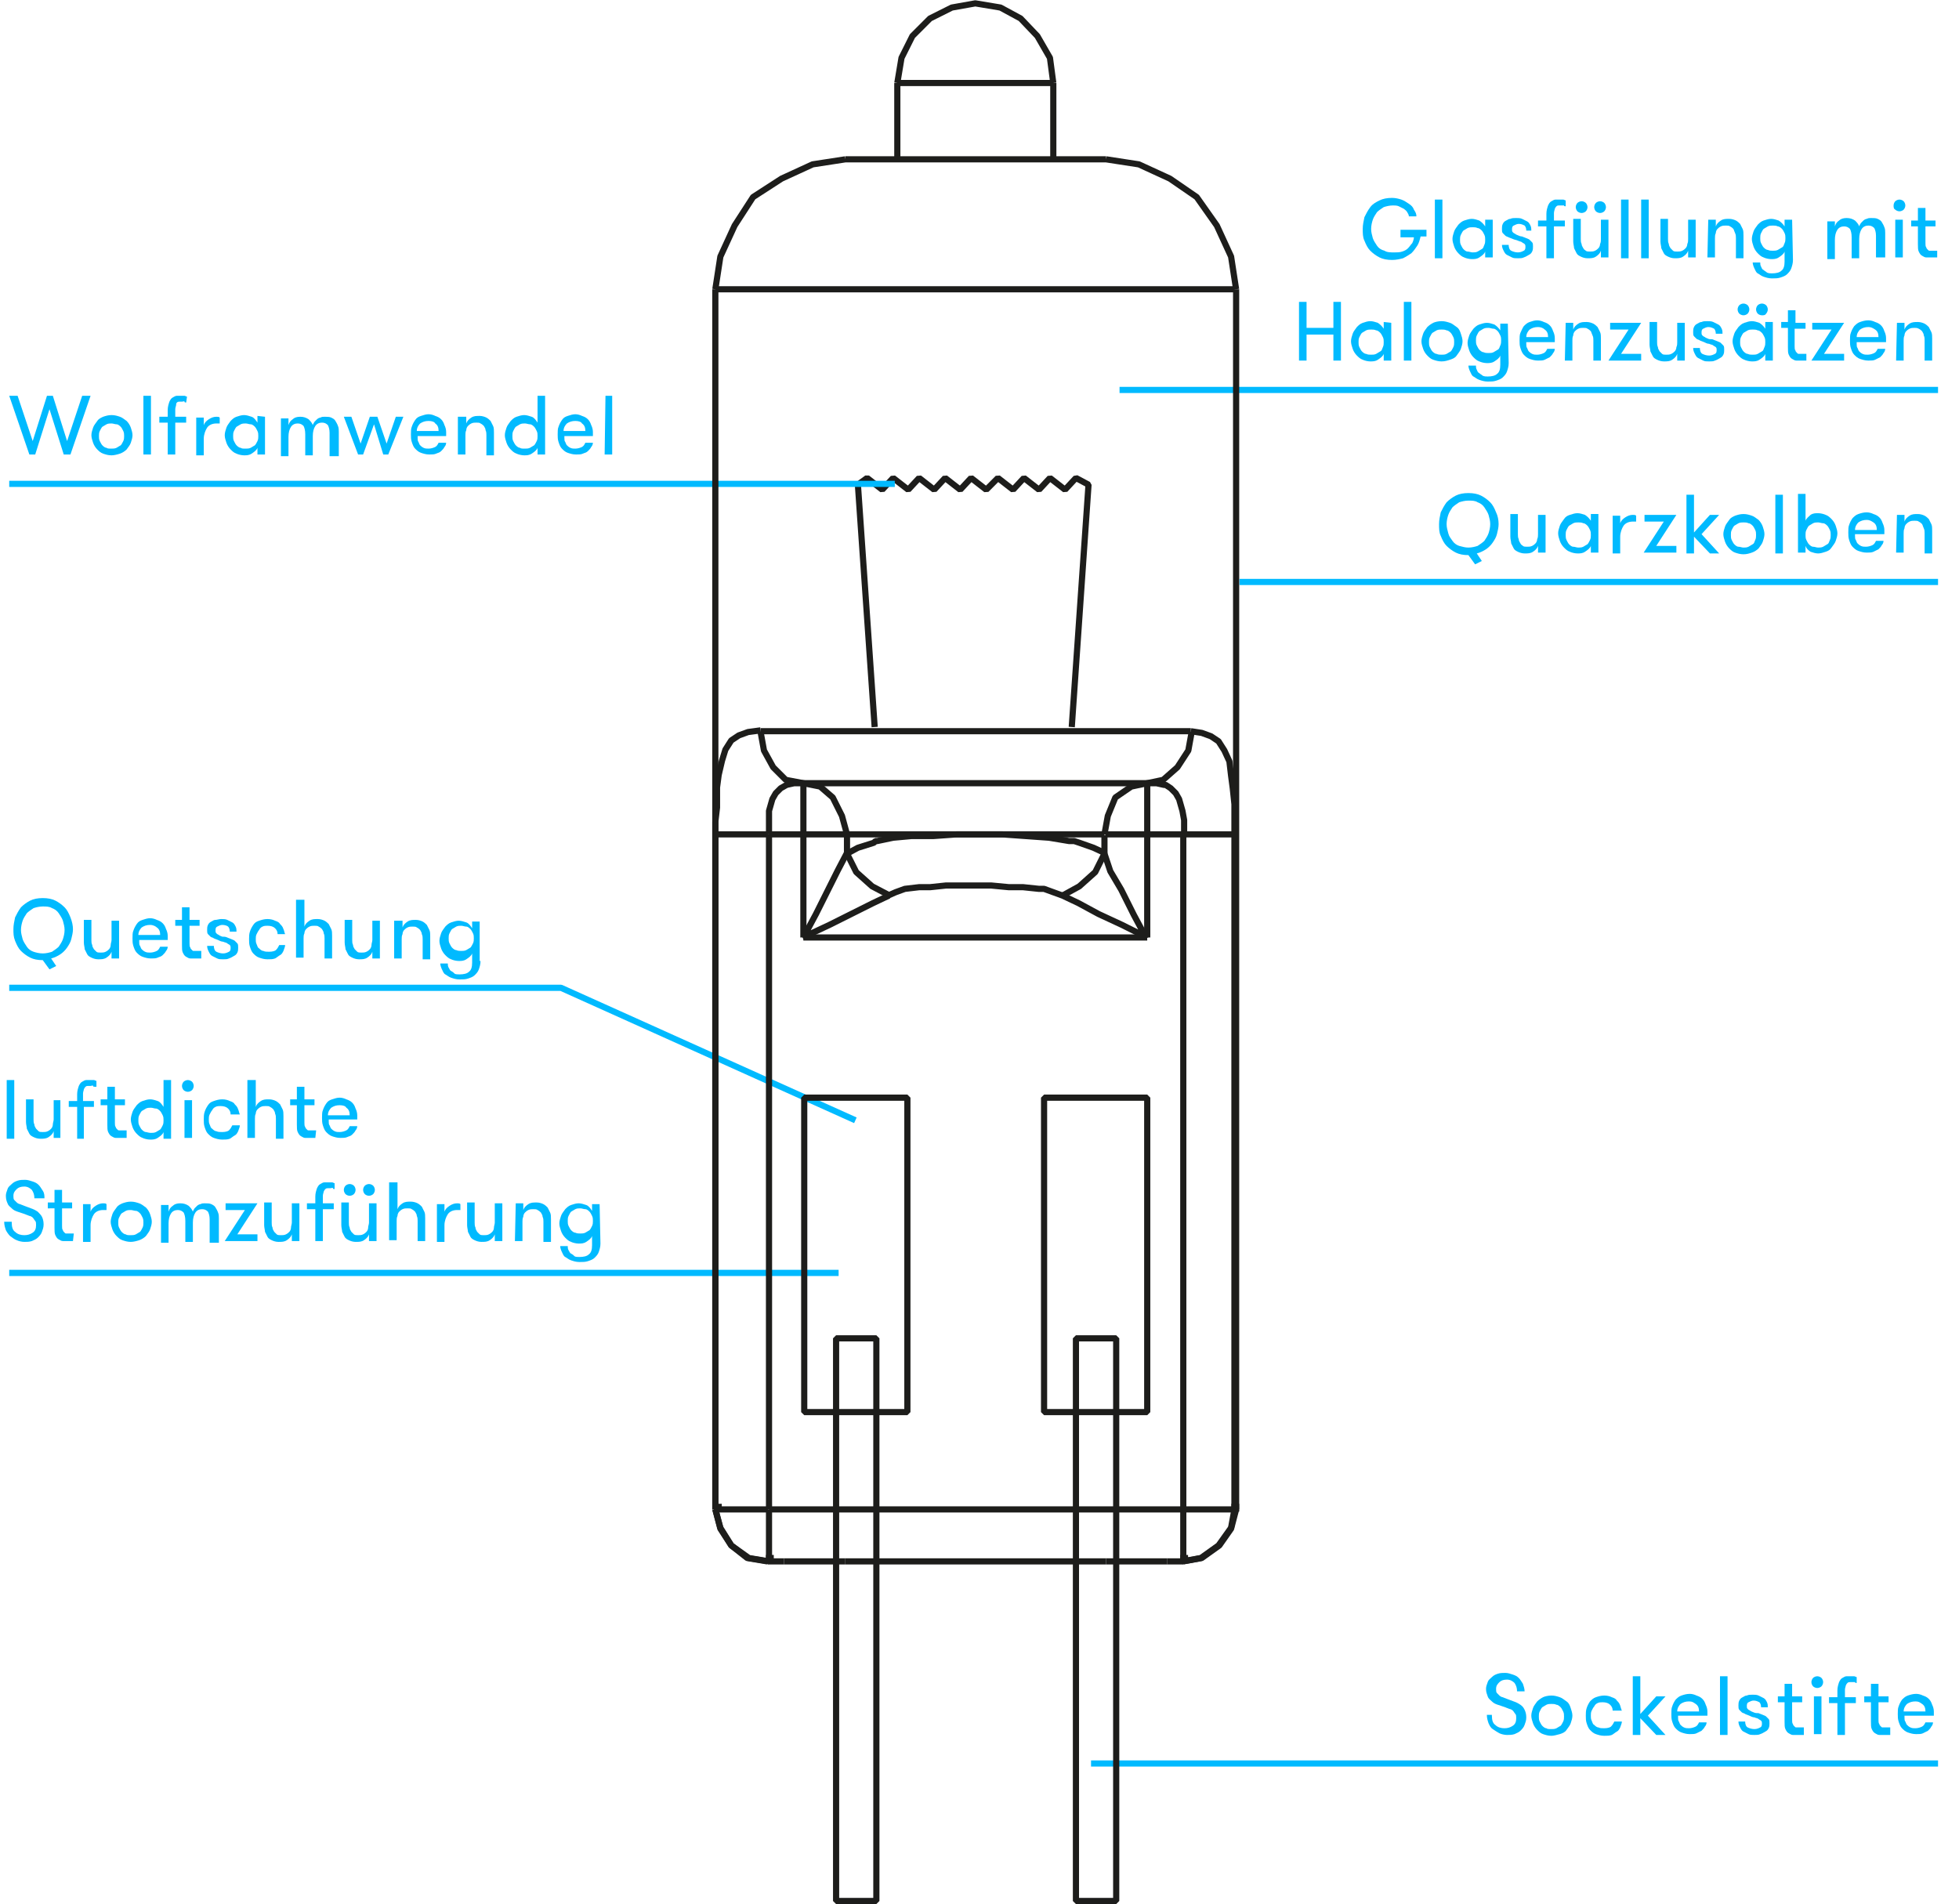 <?xml version="1.0" encoding="utf-8"?>
<!-- Generator: Adobe Illustrator 25.4.1, SVG Export Plug-In . SVG Version: 6.00 Build 0)  -->
<svg version="1.1" id="Ebene_1" xmlns="http://www.w3.org/2000/svg" xmlns:xlink="http://www.w3.org/1999/xlink" x="0px" y="0px"
	 viewBox="0 0 233.6 227.1" style="enable-background:new 0 0 233.6 227.1;" xml:space="preserve">
<style type="text/css">
	.st0{fill:none;stroke:#00BAFF;stroke-width:0.736;stroke-linejoin:bevel;stroke-miterlimit:14;}
	.st1{enable-background:new    ;}
	.st2{fill:#00BAFF;}
	.st3{fill:none;stroke:#1D1D1B;stroke-width:0.736;stroke-linejoin:bevel;stroke-miterlimit:14;}
	.st4{fill:#1D1D1B;}
	.st5{fill:none;stroke:#1D1D1B;stroke-width:0.736;stroke-miterlimit:10;}
</style>
<line class="st0" x1="231.1" y1="69.4" x2="147.8" y2="69.4"/>
<line class="st0" x1="231.1" y1="210.3" x2="130.1" y2="210.3"/>
<line class="st0" x1="231.1" y1="46.5" x2="133.5" y2="46.5"/>
<g class="st1">
	<path class="st2" d="M178.7,62.5c0,0.4-0.1,0.8-0.2,1.2c-0.1,0.4-0.3,0.7-0.5,1c-0.2,0.3-0.5,0.6-0.8,0.8c-0.3,0.2-0.7,0.4-1.1,0.5
		l0.6,0.9l-0.8,0.4l-0.8-1.1c-0.6,0-1.1-0.1-1.5-0.3c-0.4-0.2-0.8-0.5-1.1-0.8s-0.5-0.7-0.7-1.2c-0.2-0.4-0.2-0.9-0.2-1.4
		s0.1-0.9,0.2-1.4c0.2-0.4,0.4-0.8,0.7-1.2c0.3-0.3,0.7-0.6,1.1-0.8c0.4-0.2,0.9-0.3,1.5-0.3s1.1,0.1,1.5,0.3s0.8,0.5,1.1,0.8
		s0.5,0.7,0.7,1.2C178.6,61.5,178.7,62,178.7,62.5z M175.1,65.3c0.4,0,0.8-0.1,1.1-0.2c0.3-0.2,0.6-0.4,0.8-0.6
		c0.2-0.3,0.4-0.6,0.5-0.9c0.1-0.3,0.2-0.7,0.2-1.1c0-0.4-0.1-0.7-0.2-1.1c-0.1-0.3-0.3-0.6-0.5-0.9c-0.2-0.3-0.5-0.5-0.8-0.6
		c-0.3-0.2-0.7-0.2-1.1-0.2c-0.4,0-0.8,0.1-1.1,0.2c-0.3,0.2-0.6,0.4-0.8,0.6c-0.2,0.3-0.4,0.6-0.5,0.9c-0.1,0.3-0.2,0.7-0.2,1.1
		c0,0.4,0.1,0.7,0.2,1.1c0.1,0.4,0.3,0.6,0.5,0.9s0.5,0.5,0.8,0.6C174.4,65.2,174.7,65.3,175.1,65.3z"/>
</g>
<g class="st1">
	<path class="st2" d="M184.3,61.4v4.5h-0.9v-0.8c-0.1,0.3-0.3,0.5-0.6,0.7s-0.6,0.2-1,0.2c-0.3,0-0.6-0.1-0.8-0.2s-0.4-0.2-0.5-0.4
		c-0.1-0.2-0.2-0.4-0.3-0.6c0-0.2-0.1-0.5-0.1-0.8v-2.7h0.9v2.4c0,0.2,0,0.4,0.1,0.6c0,0.2,0.1,0.3,0.2,0.5s0.2,0.2,0.3,0.3
		c0.1,0.1,0.3,0.1,0.5,0.1s0.4,0,0.6-0.1c0.2-0.1,0.3-0.2,0.4-0.3c0.1-0.1,0.2-0.3,0.2-0.5c0.1-0.2,0.1-0.4,0.1-0.6v-2.3
		C183.4,61.4,184.3,61.4,184.3,61.4z"/>
</g>
<g class="st1">
	<path class="st2" d="M190.6,61.4v4.5h-0.9v-0.8c-0.1,0.3-0.4,0.5-0.7,0.7s-0.6,0.2-0.9,0.2c-0.3,0-0.7-0.1-0.9-0.2
		c-0.3-0.1-0.5-0.3-0.7-0.5s-0.4-0.5-0.5-0.8s-0.2-0.6-0.2-0.9s0.1-0.6,0.2-0.9c0.1-0.3,0.3-0.5,0.5-0.8s0.4-0.4,0.7-0.5
		s0.6-0.2,0.9-0.2c0.3,0,0.6,0.1,0.9,0.2c0.3,0.2,0.5,0.4,0.7,0.7v-0.8h0.9V61.4z M188.2,65.3c0.2,0,0.4,0,0.6-0.1
		c0.2-0.1,0.3-0.2,0.5-0.3c0.1-0.1,0.2-0.3,0.3-0.5s0.1-0.4,0.1-0.6s0-0.4-0.1-0.6s-0.2-0.4-0.3-0.5s-0.3-0.3-0.5-0.3
		c-0.2-0.1-0.4-0.1-0.6-0.1s-0.4,0-0.6,0.1s-0.3,0.2-0.5,0.3c-0.1,0.1-0.2,0.3-0.3,0.5s-0.1,0.4-0.1,0.6s0,0.4,0.1,0.6
		s0.2,0.4,0.3,0.5s0.3,0.3,0.5,0.3C187.8,65.2,188,65.3,188.2,65.3z"/>
</g>
<g class="st1">
	<path class="st2" d="M195.1,62.2c-0.1,0-0.2,0-0.2,0c-0.1,0-0.1,0-0.2,0c-0.5,0-0.9,0.2-1.1,0.5c-0.2,0.3-0.4,0.8-0.4,1.3v2h-0.9
		v-4.5h0.9v0.9c0.1-0.3,0.3-0.5,0.6-0.7s0.6-0.3,0.9-0.3c0.2,0,0.3,0,0.4,0.1V62.2z"/>
</g>
<g class="st1">
	<path class="st2" d="M199.9,61.4l-2.4,3.7h2.4v0.8H196l2.4-3.7h-2.3v-0.8H199.9z"/>
</g>
<g class="st1">
	<path class="st2" d="M202.9,63.7L205,66h-1.1l-1.9-2v2h-0.9v-7h0.9v4.5l1.9-2.1h1.1L202.9,63.7z"/>
</g>
<g class="st1">
	<path class="st2" d="M207.9,66.1c-0.4,0-0.7-0.1-1-0.2s-0.5-0.3-0.7-0.5s-0.4-0.5-0.5-0.8s-0.2-0.6-0.2-0.9s0.1-0.6,0.2-0.9
		c0.1-0.3,0.3-0.5,0.5-0.8s0.5-0.4,0.7-0.5c0.3-0.1,0.6-0.2,1-0.2s0.7,0.1,1,0.2c0.3,0.1,0.5,0.3,0.8,0.5c0.2,0.2,0.4,0.5,0.5,0.8
		s0.2,0.6,0.2,0.9s-0.1,0.6-0.2,0.9c-0.1,0.3-0.3,0.5-0.5,0.8c-0.2,0.2-0.5,0.4-0.8,0.5C208.6,66,208.3,66.1,207.9,66.1z
		 M207.9,65.3c0.2,0,0.4,0,0.6-0.1c0.2-0.1,0.3-0.2,0.5-0.3s0.2-0.3,0.3-0.5s0.1-0.4,0.1-0.6s0-0.4-0.1-0.6
		c-0.1-0.2-0.2-0.4-0.3-0.5s-0.3-0.3-0.5-0.3c-0.2-0.1-0.4-0.1-0.6-0.1s-0.4,0-0.6,0.1s-0.3,0.2-0.5,0.3c-0.1,0.1-0.2,0.3-0.3,0.5
		s-0.1,0.4-0.1,0.6s0,0.4,0.1,0.6s0.2,0.4,0.3,0.5s0.3,0.3,0.5,0.3C207.5,65.2,207.7,65.3,207.9,65.3z"/>
</g>
<g class="st1">
	<path class="st2" d="M211.7,59h0.9v7h-0.9V59z"/>
</g>
<g class="st1">
	<path class="st2" d="M215.3,65.9h-0.9v-7h0.9v3.2c0.1-0.3,0.4-0.5,0.6-0.7c0.3-0.2,0.6-0.2,0.9-0.2c0.3,0,0.7,0.1,0.9,0.2
		c0.3,0.1,0.5,0.3,0.7,0.5s0.4,0.5,0.5,0.8s0.2,0.6,0.2,0.9s-0.1,0.6-0.2,0.9c-0.1,0.3-0.3,0.5-0.5,0.8s-0.4,0.4-0.7,0.5
		s-0.6,0.2-0.9,0.2c-0.3,0-0.6-0.1-0.9-0.2c-0.3-0.2-0.5-0.4-0.6-0.7V65.9z M216.8,65.3c0.2,0,0.4,0,0.6-0.1
		c0.2-0.1,0.3-0.2,0.5-0.3s0.2-0.3,0.3-0.5s0.1-0.4,0.1-0.6s0-0.4-0.1-0.6s-0.2-0.4-0.3-0.5s-0.3-0.3-0.5-0.3s-0.4-0.1-0.6-0.1
		c-0.2,0-0.4,0-0.6,0.1c-0.2,0.1-0.3,0.2-0.5,0.3c-0.1,0.1-0.2,0.3-0.3,0.5s-0.1,0.4-0.1,0.6s0,0.4,0.1,0.6s0.2,0.4,0.3,0.5
		s0.3,0.3,0.5,0.3C216.4,65.2,216.6,65.3,216.8,65.3z"/>
</g>
<g class="st1">
	<path class="st2" d="M221.2,63.9c0,0.2,0,0.4,0.1,0.5c0.1,0.2,0.1,0.3,0.2,0.4c0.1,0.1,0.2,0.2,0.4,0.3c0.2,0.1,0.4,0.1,0.6,0.1
		c0.3,0,0.6-0.1,0.8-0.2s0.3-0.3,0.4-0.5h0.9c0,0.2-0.1,0.4-0.2,0.5c-0.1,0.2-0.2,0.3-0.4,0.5c-0.2,0.1-0.4,0.2-0.6,0.3
		c-0.2,0.1-0.5,0.1-0.8,0.1c-0.4,0-0.7-0.1-1-0.2s-0.5-0.3-0.7-0.5s-0.3-0.5-0.4-0.8c-0.1-0.3-0.1-0.6-0.1-0.9c0-0.3,0-0.7,0.1-0.9
		c0.1-0.3,0.2-0.5,0.4-0.8c0.2-0.2,0.4-0.4,0.7-0.5s0.6-0.2,1-0.2c0.3,0,0.6,0.1,0.8,0.2c0.3,0.1,0.5,0.2,0.7,0.4s0.3,0.4,0.4,0.7
		c0.1,0.2,0.2,0.5,0.2,0.8c0,0.1,0,0.1,0,0.2c0,0.1,0,0.2,0,0.3h-3.5V63.9z M222.6,62c-0.4,0-0.7,0.1-1,0.3
		c-0.2,0.2-0.4,0.5-0.4,0.9h2.6c0-0.4-0.1-0.7-0.4-0.9S222.9,62,222.6,62z"/>
</g>
<g class="st1">
	<path class="st2" d="M226.2,61.4h0.9v0.8c0.1-0.3,0.3-0.5,0.6-0.7s0.6-0.2,1-0.2c0.3,0,0.6,0.1,0.8,0.2c0.2,0.1,0.4,0.3,0.5,0.4
		c0.1,0.2,0.2,0.4,0.3,0.6c0.1,0.2,0.1,0.5,0.1,0.8V66h-0.9v-2.4c0-0.2,0-0.4-0.1-0.6s-0.1-0.3-0.2-0.5c-0.1-0.1-0.2-0.2-0.4-0.3
		c-0.1-0.1-0.3-0.1-0.5-0.1s-0.4,0-0.6,0.1s-0.3,0.2-0.4,0.3c-0.1,0.1-0.2,0.3-0.2,0.5c-0.1,0.2-0.1,0.4-0.1,0.6v2.3h-0.9
		L226.2,61.4L226.2,61.4z"/>
</g>
<g class="st1">
	<path class="st2" d="M177.9,204.6c0,0.5,0.1,0.9,0.4,1.1c0.3,0.3,0.7,0.4,1.1,0.4c0.4,0,0.7-0.1,1-0.3s0.4-0.5,0.4-0.9
		c0-0.2,0-0.4-0.1-0.5s-0.2-0.3-0.3-0.4c-0.1-0.1-0.3-0.2-0.4-0.2c-0.2-0.1-0.3-0.1-0.5-0.2c-0.3-0.1-0.6-0.2-0.9-0.3
		c-0.3-0.1-0.5-0.2-0.7-0.4s-0.4-0.3-0.5-0.6s-0.2-0.5-0.2-0.9c0-0.3,0.1-0.5,0.2-0.8s0.3-0.4,0.5-0.6s0.4-0.3,0.7-0.4
		c0.3-0.1,0.6-0.1,0.9-0.1c0.3,0,0.6,0.1,0.9,0.2c0.3,0.1,0.5,0.2,0.7,0.4s0.3,0.4,0.5,0.7c0.1,0.3,0.2,0.6,0.2,0.9h-0.9
		c0-0.4-0.1-0.7-0.3-1c-0.2-0.2-0.5-0.4-0.9-0.4s-0.7,0.1-0.9,0.3s-0.4,0.4-0.4,0.8c0,0.2,0,0.4,0.1,0.5s0.2,0.2,0.3,0.3
		s0.3,0.2,0.4,0.2c0.2,0.1,0.3,0.1,0.5,0.2c0.3,0.1,0.5,0.2,0.8,0.3s0.5,0.2,0.8,0.4s0.4,0.4,0.5,0.6c0.1,0.2,0.2,0.5,0.2,0.9
		s-0.1,0.6-0.2,0.9c-0.1,0.3-0.3,0.5-0.5,0.7s-0.5,0.3-0.7,0.4c-0.3,0.1-0.6,0.1-0.9,0.1c-0.3,0-0.7-0.1-0.9-0.2s-0.5-0.3-0.8-0.5
		s-0.4-0.5-0.5-0.7c-0.1-0.3-0.2-0.6-0.2-1h0.6V204.6z"/>
	<path class="st2" d="M185,207c-0.4,0-0.7-0.1-1-0.2c-0.3-0.1-0.5-0.3-0.7-0.5s-0.4-0.5-0.5-0.8s-0.2-0.6-0.2-0.9s0.1-0.6,0.2-0.9
		c0.1-0.3,0.3-0.5,0.5-0.8c0.2-0.2,0.5-0.4,0.7-0.5s0.6-0.2,1-0.2s0.7,0.1,1,0.2s0.5,0.3,0.8,0.5s0.4,0.5,0.5,0.8s0.2,0.6,0.2,0.9
		s-0.1,0.6-0.2,0.9c-0.1,0.3-0.3,0.5-0.5,0.8s-0.5,0.4-0.8,0.5C185.6,206.9,185.3,207,185,207z M185,206.2c0.2,0,0.4,0,0.6-0.1
		c0.2-0.1,0.3-0.2,0.5-0.3c0.1-0.1,0.2-0.3,0.3-0.5s0.1-0.4,0.1-0.6s0-0.4-0.1-0.6s-0.2-0.4-0.3-0.5s-0.3-0.3-0.5-0.3
		c-0.2-0.1-0.4-0.1-0.6-0.1s-0.4,0-0.6,0.1s-0.3,0.2-0.5,0.3c-0.1,0.1-0.2,0.3-0.3,0.5s-0.1,0.4-0.1,0.6s0,0.4,0.1,0.6
		s0.2,0.4,0.3,0.5s0.3,0.3,0.5,0.3C184.5,206.2,184.7,206.2,185,206.2z"/>
</g>
<g class="st1">
	<path class="st2" d="M192.3,204c0-0.3-0.1-0.5-0.3-0.7s-0.5-0.3-0.9-0.3c-0.2,0-0.4,0-0.6,0.1s-0.3,0.2-0.4,0.4
		c-0.1,0.1-0.2,0.3-0.3,0.5s-0.1,0.4-0.1,0.6c0,0.2,0,0.4,0.1,0.6c0.1,0.2,0.1,0.4,0.3,0.5c0.1,0.1,0.3,0.3,0.5,0.3
		c0.2,0.1,0.4,0.1,0.7,0.1c0.4,0,0.7-0.1,0.8-0.2c0.2-0.2,0.3-0.4,0.4-0.6h0.9c0,0.2-0.1,0.4-0.2,0.7c-0.1,0.2-0.2,0.4-0.4,0.5
		s-0.4,0.3-0.6,0.4c-0.3,0.1-0.5,0.1-0.9,0.1s-0.7-0.1-1-0.2c-0.3-0.1-0.5-0.3-0.7-0.5s-0.3-0.5-0.4-0.8c-0.1-0.3-0.1-0.6-0.1-0.9
		c0-0.3,0-0.6,0.1-0.9c0.1-0.3,0.2-0.5,0.4-0.8c0.2-0.2,0.4-0.4,0.7-0.5s0.6-0.2,1-0.2s0.7,0.1,0.9,0.2c0.3,0.1,0.5,0.2,0.6,0.4
		c0.2,0.2,0.3,0.3,0.4,0.6s0.1,0.4,0.2,0.6L192.3,204L192.3,204z"/>
</g>
<g class="st1">
	<path class="st2" d="M196.5,204.6l2.1,2.3h-1.1l-1.9-2v2h-0.9v-7h0.9v4.5l1.9-2.1h1.1L196.5,204.6z"/>
</g>
<g class="st1">
	<path class="st2" d="M200.1,204.8c0,0.2,0,0.4,0.1,0.5c0.1,0.2,0.1,0.3,0.2,0.4c0.1,0.1,0.2,0.2,0.4,0.3s0.4,0.1,0.6,0.1
		c0.3,0,0.6-0.1,0.8-0.2c0.2-0.1,0.3-0.3,0.4-0.5h0.9c0,0.2-0.1,0.4-0.2,0.5c-0.1,0.2-0.2,0.3-0.4,0.5c-0.2,0.1-0.4,0.2-0.6,0.3
		c-0.2,0.1-0.5,0.1-0.8,0.1c-0.4,0-0.7-0.1-1-0.2c-0.3-0.1-0.5-0.3-0.7-0.5s-0.3-0.5-0.4-0.8c-0.1-0.3-0.1-0.6-0.1-0.9
		c0-0.3,0-0.7,0.1-0.9c0.1-0.3,0.2-0.5,0.4-0.8c0.2-0.2,0.4-0.4,0.7-0.5s0.6-0.2,1-0.2c0.3,0,0.6,0.1,0.8,0.2
		c0.3,0.1,0.5,0.2,0.7,0.4s0.3,0.4,0.4,0.7c0.1,0.2,0.2,0.5,0.2,0.8c0,0.1,0,0.1,0,0.2c0,0.1,0,0.2,0,0.3h-3.5V204.8z M201.4,202.9
		c-0.4,0-0.7,0.1-1,0.3c-0.2,0.2-0.4,0.5-0.4,0.9h2.6c0-0.4-0.1-0.7-0.4-0.9S201.8,202.9,201.4,202.9z"/>
</g>
<g class="st1">
	<path class="st2" d="M205.1,199.9h0.9v7h-0.9V199.9z"/>
</g>
<g class="st1">
	<path class="st2" d="M209.7,204.3c0.2,0.1,0.3,0.1,0.5,0.2c0.2,0.1,0.3,0.1,0.4,0.2c0.1,0.1,0.2,0.2,0.3,0.3s0.1,0.3,0.1,0.5
		s0,0.4-0.1,0.6c-0.1,0.2-0.2,0.3-0.4,0.4c-0.2,0.1-0.3,0.2-0.6,0.3c-0.2,0.1-0.4,0.1-0.7,0.1s-0.5,0-0.7-0.1s-0.4-0.2-0.6-0.3
		c-0.2-0.1-0.3-0.3-0.4-0.5c-0.1-0.2-0.2-0.4-0.2-0.7h0.8c0,0.3,0.1,0.6,0.3,0.7s0.5,0.2,0.8,0.2s0.5-0.1,0.7-0.2
		c0.2-0.1,0.2-0.3,0.2-0.5c0-0.1,0-0.2-0.1-0.3s-0.2-0.1-0.3-0.2s-0.3-0.1-0.5-0.2c-0.2,0-0.4-0.1-0.6-0.2c-0.2-0.1-0.3-0.1-0.5-0.2
		c-0.1-0.1-0.3-0.1-0.4-0.2s-0.2-0.2-0.3-0.3s-0.1-0.3-0.1-0.5s0-0.4,0.1-0.6c0.1-0.2,0.2-0.3,0.4-0.4s0.3-0.2,0.5-0.2
		c0.2-0.1,0.4-0.1,0.7-0.1c0.2,0,0.5,0,0.7,0.1s0.4,0.2,0.6,0.3c0.2,0.1,0.3,0.3,0.4,0.5c0.1,0.2,0.1,0.4,0.1,0.6H210
		c0-0.3-0.1-0.5-0.2-0.6c-0.2-0.1-0.4-0.2-0.7-0.2c-0.2,0-0.4,0.1-0.6,0.2c-0.2,0.1-0.2,0.3-0.2,0.5c0,0.1,0,0.2,0.1,0.3
		s0.1,0.1,0.3,0.2c0.1,0.1,0.2,0.1,0.4,0.2S209.5,204.3,209.7,204.3z"/>
</g>
<g class="st1">
	<path class="st2" d="M215,206.9c-0.1,0-0.2,0-0.3,0s-0.3,0-0.4,0c-0.1,0-0.3,0-0.5,0s-0.3-0.1-0.5-0.2s-0.3-0.3-0.4-0.5
		c-0.1-0.2-0.1-0.5-0.1-0.9V203H212v-0.7h0.8v-1.5h0.9v1.5h1.2v0.7h-1.2v2.1c0,0.2,0,0.4,0.1,0.5c0,0.1,0.1,0.2,0.2,0.3
		c0.1,0.1,0.1,0.1,0.2,0.1s0.2,0,0.3,0s0.2,0,0.3,0s0.2,0,0.3,0v0.9H215z"/>
</g>
<g class="st1">
	<path class="st2" d="M216,200.6c0-0.2,0.1-0.4,0.2-0.5c0.1-0.1,0.3-0.2,0.5-0.2s0.4,0.1,0.5,0.2c0.1,0.1,0.2,0.3,0.2,0.5
		s-0.1,0.4-0.2,0.5c-0.1,0.1-0.3,0.2-0.5,0.2s-0.4-0.1-0.5-0.2S216,200.8,216,200.6z M216.3,202.3h0.9v4.5h-0.9V202.3z"/>
</g>
<g class="st1">
	<path class="st2" d="M221.4,200.7c-0.1,0-0.2,0-0.2-0.1c-0.1,0-0.2,0-0.3,0s-0.2,0-0.3,0s-0.2,0-0.3,0.1s-0.1,0.1-0.2,0.3
		c0,0.1-0.1,0.3-0.1,0.5v0.9h1.3v0.7H220v3.8h-0.9v-3.8h-1v-0.7h1v-0.8c0-0.4,0.1-0.7,0.2-1c0.1-0.2,0.2-0.4,0.4-0.5
		s0.3-0.2,0.5-0.2s0.3,0,0.5,0c0.1,0,0.3,0,0.4,0c0.1,0,0.2,0.1,0.3,0.1L221.4,200.7L221.4,200.7z"/>
</g>
<g class="st1">
	<path class="st2" d="M225.3,206.9c-0.1,0-0.2,0-0.3,0s-0.3,0-0.4,0c-0.1,0-0.3,0-0.5,0s-0.3-0.1-0.5-0.2s-0.3-0.3-0.4-0.5
		c-0.1-0.2-0.1-0.5-0.1-0.9V203h-0.8v-0.7h0.8v-1.5h0.9v1.5h1.2v0.7H224v2.1c0,0.2,0,0.4,0.1,0.5c0,0.1,0.1,0.2,0.2,0.3
		c0.1,0.1,0.1,0.1,0.2,0.1s0.2,0,0.3,0s0.2,0,0.3,0s0.2,0,0.3,0v0.9H225.3z"/>
</g>
<g class="st1">
	<path class="st2" d="M227.1,204.8c0,0.2,0,0.4,0.1,0.5c0.1,0.2,0.1,0.3,0.2,0.4c0.1,0.1,0.2,0.2,0.4,0.3s0.4,0.1,0.6,0.1
		c0.3,0,0.6-0.1,0.8-0.2c0.2-0.1,0.3-0.3,0.4-0.5h0.9c0,0.2-0.1,0.4-0.2,0.5c-0.1,0.2-0.2,0.3-0.4,0.5c-0.2,0.1-0.4,0.2-0.6,0.3
		c-0.2,0.1-0.5,0.1-0.8,0.1c-0.4,0-0.7-0.1-1-0.2c-0.3-0.1-0.5-0.3-0.7-0.5s-0.3-0.5-0.4-0.8c-0.1-0.3-0.1-0.6-0.1-0.9
		c0-0.3,0-0.7,0.1-0.9c0.1-0.3,0.2-0.5,0.4-0.8c0.2-0.2,0.4-0.4,0.7-0.5s0.6-0.2,1-0.2c0.3,0,0.6,0.1,0.8,0.2
		c0.3,0.1,0.5,0.2,0.7,0.4s0.3,0.4,0.4,0.7c0.1,0.2,0.2,0.5,0.2,0.8c0,0.1,0,0.1,0,0.2c0,0.1,0,0.2,0,0.3h-3.5V204.8z M228.4,202.9
		c-0.4,0-0.7,0.1-1,0.3c-0.2,0.2-0.4,0.5-0.4,0.9h2.6c0-0.4-0.1-0.7-0.4-0.9S228.8,202.9,228.4,202.9z"/>
</g>
<g class="st1">
	<path class="st2" d="M166.7,27.4h3.4v0.8h-0.7c-0.1,0.4-0.2,0.8-0.4,1.1c-0.2,0.3-0.4,0.6-0.7,0.9c-0.3,0.2-0.6,0.4-1,0.6
		c-0.4,0.1-0.8,0.2-1.3,0.2c-0.6,0-1.1-0.1-1.5-0.3c-0.4-0.2-0.8-0.5-1.1-0.8s-0.5-0.7-0.7-1.2c-0.2-0.4-0.2-0.9-0.2-1.4
		s0.1-0.9,0.2-1.4c0.2-0.4,0.4-0.8,0.7-1.2s0.7-0.6,1.1-0.8s0.9-0.3,1.5-0.3c0.4,0,0.8,0.1,1.1,0.2s0.6,0.3,0.9,0.5s0.5,0.4,0.6,0.7
		c0.2,0.3,0.3,0.5,0.3,0.8H168c0-0.2-0.1-0.3-0.2-0.5c-0.1-0.2-0.3-0.3-0.4-0.4c-0.2-0.1-0.4-0.2-0.6-0.3c-0.2-0.1-0.5-0.1-0.7-0.1
		c-0.4,0-0.8,0.1-1.1,0.2c-0.3,0.2-0.6,0.4-0.8,0.6c-0.2,0.3-0.4,0.6-0.5,0.9s-0.2,0.7-0.2,1.1s0.1,0.7,0.2,1.1
		c0.1,0.3,0.3,0.6,0.5,0.9s0.5,0.5,0.9,0.6c0.3,0.2,0.7,0.2,1.2,0.2c0.3,0,0.6,0,0.9-0.1s0.5-0.2,0.7-0.4s0.3-0.4,0.5-0.6
		c0.1-0.2,0.2-0.5,0.2-0.7H167v-0.9H166.7z"/>
</g>
<g class="st1">
	<path class="st2" d="M171.1,23.8h0.9v7h-0.9V23.8z"/>
</g>
<g class="st1">
	<path class="st2" d="M178,26.2v4.5h-0.9V30c-0.1,0.3-0.4,0.5-0.7,0.7s-0.6,0.2-0.9,0.2c-0.3,0-0.7-0.1-0.9-0.2
		c-0.3-0.1-0.5-0.3-0.7-0.5s-0.4-0.5-0.5-0.8s-0.2-0.6-0.2-0.9s0.1-0.6,0.2-0.9c0.1-0.3,0.3-0.5,0.5-0.8c0.2-0.2,0.4-0.4,0.7-0.5
		s0.6-0.2,0.9-0.2c0.3,0,0.6,0.1,0.9,0.2c0.3,0.2,0.5,0.4,0.7,0.7v-0.8C177.1,26.2,178,26.2,178,26.2z M175.6,30.1
		c0.2,0,0.4,0,0.6-0.1c0.2-0.1,0.3-0.2,0.5-0.3s0.2-0.3,0.3-0.5s0.1-0.4,0.1-0.6s0-0.4-0.1-0.6s-0.2-0.4-0.3-0.5s-0.3-0.3-0.5-0.3
		c-0.2-0.1-0.4-0.1-0.6-0.1c-0.2,0-0.4,0-0.6,0.1s-0.3,0.2-0.5,0.3c-0.1,0.1-0.2,0.3-0.3,0.5s-0.1,0.4-0.1,0.6s0,0.4,0.1,0.6
		s0.2,0.4,0.3,0.5s0.3,0.3,0.5,0.3S175.4,30.1,175.6,30.1z"/>
</g>
<g class="st1">
	<path class="st2" d="M181.5,28.2c0.2,0.1,0.3,0.1,0.5,0.2s0.3,0.1,0.4,0.2s0.2,0.2,0.3,0.3c0.1,0.1,0.1,0.3,0.1,0.5s0,0.4-0.1,0.6
		s-0.2,0.3-0.4,0.4s-0.3,0.2-0.6,0.3c-0.2,0.1-0.4,0.1-0.7,0.1s-0.5,0-0.7-0.1s-0.4-0.2-0.6-0.3s-0.3-0.3-0.4-0.5
		c-0.1-0.2-0.2-0.4-0.2-0.7h0.8c0,0.3,0.1,0.6,0.3,0.7s0.5,0.2,0.8,0.2s0.5-0.1,0.7-0.2s0.2-0.3,0.2-0.5c0-0.1,0-0.2-0.1-0.3
		s-0.2-0.1-0.3-0.2s-0.3-0.1-0.5-0.2s-0.4-0.1-0.6-0.2c-0.2-0.1-0.3-0.1-0.5-0.2s-0.3-0.1-0.4-0.2s-0.2-0.2-0.3-0.3
		s-0.1-0.3-0.1-0.5s0-0.4,0.1-0.6s0.2-0.3,0.4-0.4s0.3-0.2,0.5-0.2c0.2-0.1,0.4-0.1,0.7-0.1c0.2,0,0.5,0,0.7,0.1s0.4,0.2,0.6,0.3
		c0.2,0.1,0.3,0.3,0.4,0.5s0.1,0.4,0.1,0.6H182c0-0.3-0.1-0.5-0.2-0.6c-0.2-0.1-0.4-0.2-0.7-0.2c-0.2,0-0.4,0.1-0.6,0.2
		c-0.2,0.1-0.2,0.3-0.2,0.5c0,0.1,0,0.2,0.1,0.3c0.1,0.1,0.1,0.1,0.3,0.2c0.1,0.1,0.2,0.1,0.4,0.2C181.1,28.1,181.3,28.2,181.5,28.2
		z"/>
</g>
<g class="st1">
	<path class="st2" d="M186.7,24.6c-0.1,0-0.2,0-0.2-0.1c-0.1,0-0.2,0-0.3,0s-0.2,0-0.3,0s-0.2,0-0.3,0.1s-0.1,0.1-0.2,0.3
		c0,0.1-0.1,0.3-0.1,0.5v0.9h1.3V27h-1.3v3.8h-0.9V27h-1v-0.7h1v-0.8c0-0.4,0.1-0.7,0.2-1c0.1-0.2,0.2-0.4,0.4-0.5s0.3-0.2,0.5-0.2
		s0.3,0,0.5,0c0.1,0,0.3,0,0.4,0s0.2,0.1,0.3,0.1L186.7,24.6L186.7,24.6z"/>
</g>
<g class="st1">
	<path class="st2" d="M191.8,30.7h-0.9v-0.8c-0.1,0.3-0.3,0.5-0.6,0.7s-0.6,0.2-1,0.2c-0.3,0-0.6-0.1-0.8-0.2s-0.4-0.2-0.5-0.4
		c-0.1-0.2-0.2-0.4-0.3-0.6c0-0.2-0.1-0.5-0.1-0.8v-2.7h0.9v2.4c0,0.2,0,0.4,0.1,0.6c0,0.2,0.1,0.3,0.2,0.5s0.2,0.2,0.3,0.3
		c0.1,0.1,0.3,0.1,0.5,0.1s0.4,0,0.6-0.1c0.2-0.1,0.3-0.2,0.4-0.3c0.1-0.1,0.2-0.3,0.2-0.5c0.1-0.2,0.1-0.4,0.1-0.6v-2.3h0.9
		L191.8,30.7L191.8,30.7z M187.9,24.7c0-0.2,0.1-0.4,0.2-0.5s0.3-0.2,0.5-0.2s0.4,0.1,0.5,0.2s0.2,0.3,0.2,0.5s-0.1,0.4-0.2,0.5
		s-0.3,0.2-0.5,0.2s-0.4-0.1-0.5-0.2S187.9,24.9,187.9,24.7z M190.1,24.7c0-0.2,0.1-0.4,0.2-0.5s0.3-0.2,0.5-0.2s0.4,0.1,0.5,0.2
		s0.2,0.3,0.2,0.5s-0.1,0.4-0.2,0.5c-0.1,0.1-0.3,0.2-0.5,0.2s-0.4-0.1-0.5-0.2S190.1,24.9,190.1,24.7z"/>
</g>
<g class="st1">
	<path class="st2" d="M193.3,23.8h0.9v7h-0.9V23.8z"/>
</g>
<g class="st1">
	<path class="st2" d="M195.7,23.8h0.9v7h-0.9V23.8z"/>
</g>
<g class="st1">
	<path class="st2" d="M202.2,26.2v4.5h-0.9v-0.8c-0.1,0.3-0.3,0.5-0.6,0.7s-0.6,0.2-1,0.2c-0.3,0-0.6-0.1-0.8-0.2s-0.4-0.2-0.5-0.4
		c-0.1-0.2-0.2-0.4-0.3-0.6c0-0.2-0.1-0.5-0.1-0.8v-2.7h0.9v2.4c0,0.2,0,0.4,0.1,0.6c0,0.2,0.1,0.3,0.2,0.5c0.1,0.1,0.2,0.2,0.3,0.3
		s0.3,0.1,0.5,0.1s0.4,0,0.6-0.1c0.2-0.1,0.3-0.2,0.4-0.3c0.1-0.1,0.2-0.3,0.2-0.5c0.1-0.2,0.1-0.4,0.1-0.6v-2.3
		C201.3,26.2,202.2,26.2,202.2,26.2z"/>
</g>
<g class="st1">
	<path class="st2" d="M203.7,26.2h0.9V27c0.1-0.3,0.3-0.5,0.6-0.7s0.6-0.2,1-0.2c0.3,0,0.6,0.1,0.8,0.2s0.4,0.3,0.5,0.4
		c0.1,0.2,0.2,0.4,0.3,0.6s0.1,0.5,0.1,0.8v2.7H207v-2.4c0-0.2,0-0.4-0.1-0.6s-0.1-0.3-0.2-0.5c-0.1-0.1-0.2-0.2-0.4-0.3
		c-0.1-0.1-0.3-0.1-0.5-0.1s-0.4,0-0.6,0.1s-0.3,0.2-0.4,0.3c-0.1,0.1-0.2,0.3-0.2,0.5c-0.1,0.2-0.1,0.4-0.1,0.6v2.3h-0.9
		L203.7,26.2L203.7,26.2z"/>
</g>
<g class="st1">
	<path class="st2" d="M213.8,31c0,0.4-0.1,0.7-0.2,1s-0.3,0.5-0.5,0.7s-0.5,0.3-0.8,0.4s-0.6,0.1-1,0.1s-0.7-0.1-1-0.2
		c-0.3-0.1-0.5-0.3-0.7-0.4s-0.3-0.4-0.4-0.6c-0.1-0.2-0.2-0.5-0.2-0.7h0.9c0,0.2,0,0.3,0.1,0.5s0.1,0.3,0.3,0.4
		c0.1,0.1,0.3,0.2,0.4,0.3c0.2,0.1,0.4,0.1,0.6,0.1c0.5,0,0.9-0.1,1.1-0.3c0.3-0.2,0.4-0.6,0.4-1.1V30c-0.1,0.3-0.4,0.5-0.7,0.7
		s-0.6,0.2-0.9,0.2c-0.3,0-0.7-0.1-0.9-0.2c-0.3-0.1-0.5-0.3-0.7-0.5s-0.4-0.5-0.5-0.8s-0.2-0.6-0.2-0.9s0.1-0.6,0.2-0.9
		c0.1-0.3,0.3-0.5,0.5-0.8c0.2-0.2,0.4-0.4,0.7-0.5s0.6-0.2,0.9-0.2c0.3,0,0.6,0.1,0.9,0.2c0.3,0.2,0.5,0.4,0.7,0.7v-0.8h0.9
		L213.8,31L213.8,31z M211.4,26.9c-0.2,0-0.4,0-0.6,0.1s-0.3,0.2-0.5,0.3c-0.1,0.1-0.2,0.3-0.3,0.5s-0.1,0.4-0.1,0.6s0,0.4,0.1,0.6
		s0.2,0.4,0.3,0.5s0.3,0.3,0.5,0.3c0.2,0.1,0.4,0.1,0.6,0.1c0.2,0,0.4,0,0.6-0.1c0.2-0.1,0.3-0.2,0.5-0.3s0.2-0.3,0.3-0.5
		s0.1-0.4,0.1-0.6s0-0.4-0.1-0.6s-0.2-0.4-0.3-0.5S212.2,27,212,27C211.8,26.9,211.6,26.9,211.4,26.9z"/>
	<path class="st2" d="M223.7,30.7v-2.6c0-0.4-0.1-0.7-0.2-0.9c-0.2-0.2-0.4-0.3-0.7-0.3s-0.6,0.1-0.8,0.4s-0.3,0.7-0.3,1.2v2.3h-0.9
		v-2.5c0-0.5-0.1-0.8-0.2-1c-0.2-0.2-0.4-0.3-0.7-0.3s-0.6,0.1-0.8,0.4s-0.3,0.7-0.3,1.2v2.3h-0.9v-4.5h0.9V27
		c0.1-0.3,0.2-0.5,0.5-0.7c0.2-0.2,0.5-0.3,0.9-0.3s0.7,0.1,1,0.3c0.2,0.2,0.4,0.4,0.5,0.7c0-0.1,0.1-0.2,0.2-0.4
		c0.1-0.1,0.2-0.2,0.3-0.3c0.1-0.1,0.3-0.2,0.4-0.2c0.2-0.1,0.3-0.1,0.5-0.1c0.3,0,0.6,0,0.8,0.1s0.4,0.2,0.5,0.4s0.2,0.3,0.3,0.6
		c0.1,0.2,0.1,0.5,0.1,0.7v2.9H223.7z"/>
	<path class="st2" d="M225.8,24.5c0-0.2,0.1-0.4,0.2-0.5c0.1-0.1,0.3-0.2,0.5-0.2s0.4,0.1,0.5,0.2s0.2,0.3,0.2,0.5s-0.1,0.4-0.2,0.5
		c-0.1,0.1-0.3,0.2-0.5,0.2s-0.4-0.1-0.5-0.2C225.8,24.9,225.8,24.7,225.8,24.5z M226,26.2h0.9v4.5H226V26.2z"/>
	<path class="st2" d="M230.9,30.7c-0.1,0-0.2,0-0.3,0s-0.3,0-0.4,0c-0.1,0-0.3,0-0.5,0s-0.3-0.1-0.5-0.2s-0.3-0.3-0.4-0.5
		c-0.1-0.2-0.1-0.5-0.1-0.9V27h-0.8v-0.7h0.8v-1.5h0.9v1.5h1.2V27h-1.2v2c0,0.2,0,0.4,0.1,0.5c0,0.1,0.1,0.2,0.2,0.3
		c0.1,0.1,0.1,0.1,0.2,0.1s0.2,0,0.3,0s0.2,0,0.3,0s0.2,0,0.3,0v0.8H230.9z"/>
</g>
<g class="st1">
	<path class="st2" d="M159,39.9h-3.2V43h-0.9v-7h0.9v3.1h3.2V36h0.9v7H159V39.9z"/>
</g>
<g class="st1">
	<path class="st2" d="M165.9,38.5V43H165v-0.8c-0.1,0.3-0.4,0.5-0.7,0.7s-0.6,0.2-0.9,0.2c-0.3,0-0.7-0.1-0.9-0.2
		c-0.3-0.1-0.5-0.3-0.7-0.5s-0.4-0.5-0.5-0.8s-0.2-0.6-0.2-0.9s0.1-0.6,0.2-0.9c0.1-0.3,0.3-0.5,0.5-0.8c0.2-0.2,0.4-0.4,0.7-0.5
		s0.6-0.2,0.9-0.2c0.3,0,0.6,0.1,0.9,0.2c0.3,0.2,0.5,0.4,0.7,0.7v-0.8L165.9,38.5L165.9,38.5z M163.5,42.3c0.2,0,0.4,0,0.6-0.1
		c0.2-0.1,0.3-0.2,0.5-0.3s0.2-0.3,0.3-0.5s0.1-0.4,0.1-0.6s0-0.4-0.1-0.6c-0.1-0.2-0.2-0.4-0.3-0.5s-0.3-0.3-0.5-0.3
		c-0.2-0.1-0.4-0.1-0.6-0.1c-0.2,0-0.4,0-0.6,0.1s-0.3,0.2-0.5,0.3c-0.1,0.1-0.2,0.3-0.3,0.5s-0.1,0.4-0.1,0.6s0,0.4,0.1,0.6
		c0.1,0.2,0.2,0.4,0.3,0.5s0.3,0.3,0.5,0.3C163.1,42.3,163.3,42.3,163.5,42.3z"/>
</g>
<g class="st1">
	<path class="st2" d="M167.4,36h0.9v7h-0.9V36z"/>
</g>
<g class="st1">
	<path class="st2" d="M171.9,43.1c-0.4,0-0.7-0.1-1-0.2c-0.3-0.1-0.5-0.3-0.7-0.5s-0.4-0.5-0.5-0.8s-0.2-0.6-0.2-0.9
		s0.1-0.6,0.2-0.9c0.1-0.3,0.3-0.5,0.5-0.8c0.2-0.2,0.5-0.4,0.7-0.5s0.6-0.2,1-0.2s0.7,0.1,1,0.2s0.5,0.3,0.8,0.5s0.4,0.5,0.5,0.8
		s0.2,0.6,0.2,0.9s-0.1,0.6-0.2,0.9c-0.1,0.3-0.3,0.5-0.5,0.8s-0.5,0.4-0.8,0.5C172.6,43,172.3,43.1,171.9,43.1z M171.9,42.3
		c0.2,0,0.4,0,0.6-0.1c0.2-0.1,0.3-0.2,0.5-0.3c0.1-0.1,0.2-0.3,0.3-0.5s0.1-0.4,0.1-0.6s0-0.4-0.1-0.6s-0.2-0.4-0.3-0.5
		s-0.3-0.3-0.5-0.3c-0.2-0.1-0.4-0.1-0.6-0.1s-0.4,0-0.6,0.1s-0.3,0.2-0.5,0.3c-0.1,0.1-0.2,0.3-0.3,0.5s-0.1,0.4-0.1,0.6
		s0,0.4,0.1,0.6s0.2,0.4,0.3,0.5s0.3,0.3,0.5,0.3C171.5,42.3,171.7,42.3,171.9,42.3z"/>
</g>
<g class="st1">
	<path class="st2" d="M179.9,43.3c0,0.4-0.1,0.7-0.2,1s-0.3,0.5-0.5,0.7s-0.5,0.3-0.8,0.4s-0.6,0.1-1,0.1s-0.7-0.1-1-0.2
		c-0.3-0.1-0.5-0.3-0.7-0.4s-0.3-0.4-0.4-0.6c-0.1-0.2-0.2-0.5-0.2-0.7h0.9c0,0.2,0,0.3,0.1,0.5s0.1,0.3,0.3,0.4
		c0.1,0.1,0.3,0.2,0.4,0.3c0.2,0.1,0.4,0.1,0.6,0.1c0.5,0,0.9-0.1,1.1-0.3c0.3-0.2,0.4-0.6,0.4-1.1v-1.1c-0.1,0.3-0.4,0.5-0.7,0.7
		s-0.6,0.2-0.9,0.2c-0.3,0-0.7-0.1-0.9-0.2c-0.3-0.1-0.5-0.3-0.7-0.5s-0.4-0.5-0.5-0.8s-0.2-0.6-0.2-0.9s0.1-0.6,0.2-0.9
		c0.1-0.3,0.3-0.5,0.5-0.8c0.2-0.2,0.4-0.4,0.7-0.5s0.6-0.2,0.9-0.2c0.3,0,0.6,0.1,0.9,0.2c0.3,0.2,0.5,0.4,0.7,0.7v-0.8h0.9
		L179.9,43.3L179.9,43.3z M177.5,39.1c-0.2,0-0.4,0-0.6,0.1s-0.3,0.2-0.5,0.3c-0.1,0.1-0.2,0.3-0.3,0.5s-0.1,0.4-0.1,0.6
		s0,0.4,0.1,0.6c0.1,0.2,0.2,0.4,0.3,0.5s0.3,0.3,0.5,0.3c0.2,0.1,0.4,0.1,0.6,0.1c0.2,0,0.4,0,0.6-0.1c0.2-0.1,0.3-0.2,0.5-0.3
		s0.2-0.3,0.3-0.5s0.1-0.4,0.1-0.6s0-0.4-0.1-0.6c-0.1-0.2-0.2-0.4-0.3-0.5s-0.3-0.3-0.5-0.3C177.9,39.2,177.7,39.1,177.5,39.1z"/>
</g>
<g class="st1">
	<path class="st2" d="M182,41c0,0.2,0,0.4,0.1,0.5c0.1,0.2,0.1,0.3,0.2,0.4c0.1,0.1,0.2,0.2,0.4,0.3s0.4,0.1,0.6,0.1
		c0.3,0,0.6-0.1,0.8-0.2s0.3-0.3,0.4-0.5h0.9c0,0.2-0.1,0.4-0.2,0.5c-0.1,0.2-0.2,0.3-0.4,0.5c-0.2,0.1-0.4,0.2-0.6,0.3
		c-0.2,0.1-0.5,0.1-0.8,0.1c-0.4,0-0.7-0.1-1-0.2c-0.3-0.1-0.5-0.3-0.7-0.5s-0.3-0.5-0.4-0.8c-0.1-0.3-0.1-0.6-0.1-0.9
		c0-0.3,0-0.7,0.1-0.9s0.2-0.5,0.4-0.8c0.2-0.2,0.4-0.4,0.7-0.5s0.6-0.2,0.9-0.2c0.3,0,0.6,0.1,0.8,0.2c0.3,0.1,0.5,0.2,0.7,0.4
		s0.3,0.4,0.4,0.7c0.1,0.2,0.2,0.5,0.2,0.8c0,0.1,0,0.1,0,0.2c0,0.1,0,0.2,0,0.3H182V41z M183.4,39c-0.4,0-0.7,0.1-1,0.3
		c-0.2,0.2-0.4,0.5-0.4,0.9h2.6c0-0.4-0.1-0.7-0.4-0.9C184,39.1,183.7,39,183.4,39z"/>
	<path class="st2" d="M186.7,38.5h0.9v0.8c0.1-0.3,0.3-0.5,0.6-0.7s0.6-0.2,1-0.2c0.3,0,0.6,0.1,0.8,0.2c0.2,0.1,0.4,0.3,0.5,0.4
		c0.1,0.2,0.2,0.4,0.3,0.6c0.1,0.2,0.1,0.5,0.1,0.8V43H190v-2.4c0-0.2,0-0.4-0.1-0.6s-0.1-0.3-0.2-0.5c-0.1-0.1-0.2-0.2-0.4-0.3
		c-0.1-0.1-0.3-0.1-0.5-0.1s-0.4,0-0.6,0.1s-0.3,0.2-0.4,0.3c-0.1,0.1-0.2,0.3-0.2,0.5c-0.1,0.2-0.1,0.4-0.1,0.6V43h-0.9L186.7,38.5
		L186.7,38.5z"/>
</g>
<g class="st1">
	<path class="st2" d="M195.7,38.5l-2.4,3.7h2.4V43h-3.9l2.4-3.7H192v-0.8H195.7z"/>
</g>
<g class="st1">
	<path class="st2" d="M200.9,38.5V43H200v-0.8c-0.1,0.3-0.3,0.5-0.6,0.7s-0.6,0.2-1,0.2c-0.3,0-0.6-0.1-0.8-0.2s-0.4-0.2-0.5-0.4
		s-0.2-0.4-0.3-0.6c0-0.2-0.1-0.5-0.1-0.8v-2.7h0.9v2.4c0,0.2,0,0.4,0.1,0.6c0,0.2,0.1,0.3,0.2,0.5c0.1,0.1,0.2,0.2,0.3,0.3
		s0.3,0.1,0.5,0.1s0.4,0,0.6-0.1c0.2-0.1,0.3-0.2,0.4-0.3c0.1-0.1,0.2-0.3,0.2-0.5c0.1-0.2,0.1-0.4,0.1-0.6v-2.3
		C200,38.5,200.9,38.5,200.9,38.5z"/>
	<path class="st2" d="M204.3,40.5c0.2,0.1,0.3,0.1,0.5,0.2c0.2,0.1,0.3,0.1,0.4,0.2c0.1,0.1,0.2,0.2,0.3,0.3s0.1,0.3,0.1,0.5
		s0,0.4-0.1,0.6c-0.1,0.2-0.2,0.3-0.4,0.4c-0.2,0.1-0.3,0.2-0.6,0.3c-0.2,0.1-0.4,0.1-0.7,0.1s-0.5,0-0.7-0.1s-0.4-0.2-0.6-0.3
		c-0.2-0.1-0.3-0.3-0.4-0.5c-0.1-0.2-0.2-0.4-0.2-0.7h0.8c0,0.3,0.1,0.6,0.3,0.7s0.5,0.2,0.8,0.2s0.5-0.1,0.7-0.2
		c0.2-0.1,0.2-0.3,0.2-0.5c0-0.1,0-0.2-0.1-0.3s-0.2-0.1-0.3-0.2s-0.3-0.1-0.5-0.2c-0.2,0-0.4-0.1-0.6-0.2c-0.2-0.1-0.3-0.1-0.5-0.2
		c-0.1-0.1-0.3-0.1-0.4-0.2s-0.2-0.2-0.3-0.3s-0.1-0.3-0.1-0.5s0-0.4,0.1-0.6c0.1-0.2,0.2-0.3,0.4-0.4s0.3-0.2,0.5-0.2
		c0.2-0.1,0.4-0.1,0.7-0.1c0.2,0,0.5,0,0.7,0.1s0.4,0.2,0.6,0.3c0.2,0.1,0.3,0.3,0.4,0.5c0.1,0.2,0.1,0.4,0.1,0.6h-0.8
		c0-0.3-0.1-0.5-0.2-0.6c-0.2-0.1-0.4-0.2-0.7-0.2c-0.2,0-0.4,0.1-0.6,0.2c-0.2,0.1-0.2,0.3-0.2,0.5c0,0.1,0,0.2,0.1,0.3
		s0.1,0.1,0.3,0.2c0.1,0.1,0.2,0.1,0.4,0.2S204.1,40.4,204.3,40.5z"/>
</g>
<g class="st1">
	<path class="st2" d="M210.5,43v-0.8c-0.1,0.3-0.4,0.5-0.7,0.7s-0.6,0.2-0.9,0.2c-0.3,0-0.7-0.1-0.9-0.2c-0.3-0.1-0.5-0.3-0.7-0.5
		s-0.4-0.5-0.5-0.8s-0.2-0.6-0.2-0.9s0.1-0.6,0.2-0.9c0.1-0.3,0.3-0.5,0.5-0.8c0.2-0.2,0.4-0.4,0.7-0.5s0.6-0.2,0.9-0.2
		c0.3,0,0.6,0.1,0.9,0.2c0.3,0.2,0.5,0.4,0.7,0.7v-0.8h0.9V43H210.5z M207.2,36.9c0-0.2,0.1-0.4,0.2-0.5s0.3-0.2,0.5-0.2
		s0.4,0.1,0.5,0.2s0.2,0.3,0.2,0.5s-0.1,0.4-0.2,0.5s-0.3,0.2-0.5,0.2s-0.4-0.1-0.5-0.2S207.2,37.1,207.2,36.9z M209,42.3
		c0.2,0,0.4,0,0.6-0.1c0.2-0.1,0.3-0.2,0.5-0.3s0.2-0.3,0.3-0.5s0.1-0.4,0.1-0.6s0-0.4-0.1-0.6c-0.1-0.2-0.2-0.4-0.3-0.5
		s-0.3-0.3-0.5-0.3c-0.2-0.1-0.4-0.1-0.6-0.1c-0.2,0-0.4,0-0.6,0.1s-0.3,0.2-0.5,0.3c-0.1,0.1-0.2,0.3-0.3,0.5s-0.1,0.4-0.1,0.6
		s0,0.4,0.1,0.6c0.1,0.2,0.2,0.4,0.3,0.5s0.3,0.3,0.5,0.3C208.6,42.3,208.8,42.3,209,42.3z M210.1,37.6c-0.2,0-0.4-0.1-0.5-0.2
		s-0.2-0.3-0.2-0.5s0.1-0.4,0.2-0.5s0.3-0.2,0.5-0.2s0.4,0.1,0.5,0.2c0.1,0.1,0.2,0.3,0.2,0.5s-0.1,0.4-0.2,0.5
		C210.5,37.6,210.3,37.6,210.1,37.6z"/>
</g>
<g class="st1">
	<path class="st2" d="M215.4,43c-0.1,0-0.2,0-0.3,0s-0.3,0-0.4,0c-0.1,0-0.3,0-0.5,0s-0.3-0.1-0.5-0.2s-0.3-0.3-0.4-0.5
		c-0.1-0.2-0.1-0.5-0.1-0.9v-2.3h-0.8v-0.7h0.8V37h0.9v1.5h1.2v0.7H214v2.1c0,0.2,0,0.4,0.1,0.5c0,0.1,0.1,0.2,0.2,0.3
		c0.1,0.1,0.1,0.1,0.2,0.1s0.2,0,0.3,0s0.2,0,0.3,0s0.2,0,0.3,0L215.4,43L215.4,43z"/>
</g>
<g class="st1">
	<path class="st2" d="M219.9,38.5l-2.4,3.7h2.4V43H216l2.4-3.7h-2.3v-0.8H219.9z"/>
</g>
<g class="st1">
	<path class="st2" d="M221.4,41c0,0.2,0,0.4,0.1,0.5c0.1,0.2,0.1,0.3,0.2,0.4c0.1,0.1,0.2,0.2,0.4,0.3s0.4,0.1,0.6,0.1
		c0.3,0,0.6-0.1,0.8-0.2c0.2-0.1,0.3-0.3,0.4-0.5h0.9c0,0.2-0.1,0.4-0.2,0.5c-0.1,0.2-0.2,0.3-0.4,0.5c-0.2,0.1-0.4,0.2-0.6,0.3
		c-0.2,0.1-0.5,0.1-0.8,0.1c-0.4,0-0.7-0.1-1-0.2c-0.3-0.1-0.5-0.3-0.7-0.5s-0.3-0.5-0.4-0.8c-0.1-0.3-0.1-0.6-0.1-0.9
		c0-0.3,0-0.7,0.1-0.9c0.1-0.3,0.2-0.5,0.4-0.8c0.2-0.2,0.4-0.4,0.7-0.5s0.6-0.2,1-0.2c0.3,0,0.6,0.1,0.8,0.2
		c0.3,0.1,0.5,0.2,0.7,0.4s0.3,0.4,0.4,0.7c0.1,0.2,0.2,0.5,0.2,0.8c0,0.1,0,0.1,0,0.2c0,0.1,0,0.2,0,0.3h-3.5V41z M222.8,39
		c-0.4,0-0.7,0.1-1,0.3c-0.2,0.2-0.4,0.5-0.4,0.9h2.6c0-0.4-0.1-0.7-0.4-0.9S223.1,39,222.8,39z"/>
</g>
<g class="st1">
	<path class="st2" d="M226.2,38.5h0.9v0.8c0.1-0.3,0.3-0.5,0.6-0.7s0.6-0.2,1-0.2c0.3,0,0.6,0.1,0.8,0.2c0.2,0.1,0.4,0.3,0.5,0.4
		c0.1,0.2,0.2,0.4,0.3,0.6c0.1,0.2,0.1,0.5,0.1,0.8V43h-0.9v-2.4c0-0.2,0-0.4-0.1-0.6c0-0.2-0.1-0.3-0.2-0.5
		c-0.1-0.1-0.2-0.2-0.4-0.3s-0.3-0.1-0.5-0.1s-0.4,0-0.6,0.1s-0.3,0.2-0.4,0.3c-0.1,0.1-0.2,0.3-0.2,0.5c-0.1,0.2-0.1,0.4-0.1,0.6
		V43h-0.9L226.2,38.5L226.2,38.5z"/>
</g>
<g>
	<path class="st3" d="M104.3,86.7l-2-28.9l1.1-0.8l1.8,1.4l1.3-1.4l1.8,1.4l1.3-1.4l1.8,1.4l1.3-1.4l1.8,1.4l1.3-1.4l1.8,1.4L119,57
		l1.8,1.4l1.3-1.4l1.8,1.4l1.3-1.4l1.8,1.4l1.3-1.4l1.5,0.8l-2,28.9"/>
</g>
<line class="st0" x1="106.7" y1="57.7" x2="1.1" y2="57.7"/>
<polyline class="st0" points="102,133.6 66.9,117.8 1.1,117.8 "/>
<line class="st0" x1="100" y1="151.8" x2="1.1" y2="151.8"/>
<g class="st1">
	<path class="st2" d="M5.9,48.8l-1.7,5.4H3.5l-2.4-7h1l1.8,5.4l1.7-5.4h0.7L8,52.6l1.8-5.4h1l-2.4,7H7.6L5.9,48.8z"/>
</g>
<g class="st1">
	<path class="st2" d="M13.3,54.3c-0.4,0-0.7-0.1-1-0.2c-0.3-0.1-0.5-0.3-0.7-0.5s-0.4-0.5-0.5-0.8s-0.2-0.6-0.2-0.9s0.1-0.6,0.2-0.9
		c0.1-0.3,0.3-0.5,0.5-0.8s0.5-0.4,0.7-0.5c0.3-0.1,0.6-0.2,1-0.2s0.7,0.1,1,0.2c0.3,0.1,0.5,0.3,0.8,0.5c0.2,0.2,0.4,0.5,0.5,0.8
		s0.2,0.6,0.2,0.9s-0.1,0.6-0.2,0.9s-0.3,0.5-0.5,0.8c-0.2,0.2-0.5,0.4-0.8,0.5C14,54.2,13.6,54.3,13.3,54.3z M13.3,53.5
		c0.2,0,0.4,0,0.6-0.1c0.2-0.1,0.3-0.2,0.5-0.3c0.1-0.1,0.2-0.3,0.3-0.5s0.1-0.4,0.1-0.6s0-0.4-0.1-0.6c-0.1-0.2-0.2-0.4-0.3-0.5
		s-0.3-0.3-0.5-0.3s-0.4-0.1-0.6-0.1c-0.2,0-0.4,0-0.6,0.1s-0.3,0.2-0.5,0.3c-0.1,0.1-0.2,0.3-0.3,0.5s-0.1,0.4-0.1,0.6
		s0,0.4,0.1,0.6c0.1,0.2,0.2,0.4,0.3,0.5s0.3,0.3,0.5,0.3C12.8,53.5,13,53.5,13.3,53.5z"/>
</g>
<g class="st1">
	<path class="st2" d="M17.1,47.2H18v7h-0.9V47.2z"/>
</g>
<g class="st1">
	<path class="st2" d="M22.2,48c-0.1,0-0.2,0-0.2-0.1s-0.2,0-0.3,0c-0.1,0-0.2,0-0.3,0s-0.2,0-0.3,0.1S21,48.2,21,48.3
		s-0.1,0.3-0.1,0.5v0.9h1.3v0.7h-1.3v3.8H20v-3.8h-1v-0.7h1v-0.8c0-0.4,0.1-0.7,0.2-1c0.1-0.2,0.2-0.4,0.4-0.5s0.3-0.2,0.5-0.2
		s0.3,0,0.5,0c0.1,0,0.3,0,0.4,0s0.2,0.1,0.3,0.1L22.2,48L22.2,48z"/>
</g>
<g class="st1">
	<path class="st2" d="M26.2,50.5c-0.1,0-0.2,0-0.2,0c-0.1,0-0.1,0-0.2,0c-0.5,0-0.9,0.2-1.1,0.5s-0.4,0.8-0.4,1.3v2h-0.9v-4.5h0.9
		v0.9c0.1-0.3,0.3-0.5,0.6-0.7s0.6-0.3,0.9-0.3c0.2,0,0.3,0,0.4,0.1C26.2,49.8,26.2,50.5,26.2,50.5z"/>
</g>
<g class="st1">
	<path class="st2" d="M31.6,49.7v4.5h-0.9v-0.8c-0.1,0.3-0.4,0.5-0.7,0.7s-0.6,0.2-0.9,0.2s-0.7-0.1-0.9-0.2
		c-0.3-0.1-0.5-0.3-0.7-0.5s-0.4-0.5-0.5-0.8s-0.2-0.6-0.2-0.9s0.1-0.6,0.2-0.9c0.1-0.3,0.3-0.5,0.5-0.8c0.2-0.2,0.4-0.4,0.7-0.5
		c0.3-0.1,0.6-0.2,0.9-0.2s0.6,0.1,0.9,0.2s0.5,0.4,0.7,0.7v-0.8L31.6,49.7L31.6,49.7z M29.3,53.5c0.2,0,0.4,0,0.6-0.1
		s0.3-0.2,0.5-0.3c0.1-0.1,0.2-0.3,0.3-0.5c0.1-0.2,0.1-0.4,0.1-0.6s0-0.4-0.1-0.6c-0.1-0.2-0.2-0.4-0.3-0.5
		c-0.1-0.1-0.3-0.3-0.5-0.3s-0.4-0.1-0.6-0.1s-0.4,0-0.6,0.1s-0.3,0.2-0.5,0.3c-0.1,0.1-0.2,0.3-0.3,0.5c-0.1,0.2-0.1,0.4-0.1,0.6
		s0,0.4,0.1,0.6c0.1,0.2,0.2,0.4,0.3,0.5s0.3,0.3,0.5,0.3C28.8,53.5,29,53.5,29.3,53.5z"/>
</g>
<g class="st1">
	<path class="st2" d="M39.3,54.2v-2.6c0-0.4-0.1-0.7-0.2-0.9c-0.2-0.2-0.4-0.3-0.7-0.3s-0.6,0.1-0.8,0.4c-0.2,0.3-0.3,0.7-0.3,1.2
		v2.3h-0.9v-2.5c0-0.5-0.1-0.8-0.2-1c-0.2-0.2-0.4-0.3-0.7-0.3s-0.6,0.1-0.8,0.4c-0.2,0.3-0.3,0.7-0.3,1.2v2.3h-0.9v-4.5h0.9v0.8
		c0.1-0.3,0.2-0.5,0.5-0.7c0.2-0.2,0.5-0.3,0.9-0.3s0.7,0.1,1,0.3c0.2,0.2,0.4,0.4,0.5,0.7c0-0.1,0.1-0.2,0.2-0.4
		c0.1-0.1,0.2-0.2,0.3-0.3s0.3-0.2,0.4-0.2c0.2-0.1,0.3-0.1,0.5-0.1c0.3,0,0.6,0,0.8,0.1s0.4,0.2,0.5,0.4s0.2,0.3,0.3,0.6
		c0.1,0.2,0.1,0.5,0.1,0.7v2.9h-1.1V54.2z"/>
</g>
<g class="st1">
	<path class="st2" d="M44.6,50.6l-1.3,3.6h-0.6L41,49.7h0.9l1.1,3.2l1.1-3.2H45l1.1,3.2l1.1-3.2h0.9l-1.8,4.5h-0.6L44.6,50.6z"/>
</g>
<g class="st1">
	<path class="st2" d="M49.8,52.2c0,0.2,0,0.4,0.1,0.5c0.1,0.2,0.1,0.3,0.2,0.4c0.1,0.1,0.2,0.2,0.4,0.3s0.4,0.1,0.6,0.1
		c0.3,0,0.6-0.1,0.8-0.2c0.2-0.1,0.3-0.3,0.4-0.5h0.9c0,0.2-0.1,0.4-0.2,0.5c-0.1,0.2-0.2,0.3-0.4,0.5S52.2,54,52,54.1
		c-0.2,0.1-0.5,0.1-0.8,0.1c-0.4,0-0.7-0.1-1-0.2c-0.3-0.1-0.5-0.3-0.7-0.5s-0.3-0.5-0.4-0.8C49,52.4,49,52.1,49,51.8
		c0-0.3,0-0.7,0.1-0.9c0.1-0.3,0.2-0.5,0.4-0.8s0.4-0.4,0.7-0.5s0.6-0.2,0.9-0.2c0.3,0,0.6,0.1,0.8,0.2c0.3,0.1,0.5,0.2,0.7,0.4
		s0.3,0.4,0.4,0.7c0.1,0.2,0.2,0.5,0.2,0.8c0,0.1,0,0.1,0,0.2c0,0.1,0,0.2,0,0.3h-3.4V52.2z M51.1,50.2c-0.4,0-0.7,0.1-1,0.3
		c-0.2,0.2-0.4,0.5-0.4,0.9h2.6c0-0.4-0.1-0.7-0.4-0.9C51.8,50.3,51.5,50.2,51.1,50.2z"/>
</g>
<g class="st1">
	<path class="st2" d="M54.7,49.7h0.9v0.8c0.1-0.3,0.3-0.5,0.6-0.7s0.6-0.2,1-0.2c0.3,0,0.6,0.1,0.8,0.2c0.2,0.1,0.4,0.3,0.5,0.4
		c0.1,0.2,0.2,0.4,0.3,0.6s0.1,0.5,0.1,0.8v2.7H58v-2.4c0-0.2,0-0.4-0.1-0.6c0-0.2-0.1-0.3-0.2-0.5c-0.1-0.1-0.2-0.2-0.4-0.3
		c-0.1-0.1-0.3-0.1-0.5-0.1s-0.4,0-0.6,0.1s-0.3,0.2-0.4,0.3s-0.2,0.3-0.2,0.5c-0.1,0.2-0.1,0.4-0.1,0.6v2.3h-0.9v-4.5H54.7z"/>
</g>
<g class="st1">
	<path class="st2" d="M64.1,53.4c-0.1,0.3-0.4,0.5-0.7,0.7s-0.6,0.2-0.9,0.2c-0.3,0-0.7-0.1-0.9-0.2c-0.3-0.1-0.5-0.3-0.7-0.5
		s-0.4-0.5-0.5-0.8s-0.2-0.6-0.2-0.9s0.1-0.6,0.2-0.9c0.1-0.3,0.3-0.5,0.5-0.8c0.2-0.2,0.4-0.4,0.7-0.5s0.6-0.2,0.9-0.2
		c0.3,0,0.6,0.1,0.9,0.2s0.5,0.4,0.7,0.7v-3.2H65v7h-0.9V53.4z M62.6,53.5c0.2,0,0.4,0,0.6-0.1c0.2-0.1,0.3-0.2,0.5-0.3
		c0.1-0.1,0.2-0.3,0.3-0.5c0.1-0.2,0.1-0.4,0.1-0.6s0-0.4-0.1-0.6c-0.1-0.2-0.2-0.4-0.3-0.5s-0.3-0.3-0.5-0.3s-0.4-0.1-0.6-0.1
		c-0.2,0-0.4,0-0.6,0.1s-0.3,0.2-0.5,0.3c-0.1,0.1-0.2,0.3-0.3,0.5s-0.1,0.4-0.1,0.6s0,0.4,0.1,0.6c0.1,0.2,0.2,0.4,0.3,0.5
		s0.3,0.3,0.5,0.3C62.1,53.5,62.3,53.5,62.6,53.5z"/>
</g>
<g class="st1">
	<path class="st2" d="M67.3,52.2c0,0.2,0,0.4,0.1,0.5c0.1,0.2,0.1,0.3,0.2,0.4c0.1,0.1,0.2,0.2,0.4,0.3c0.2,0.1,0.4,0.1,0.6,0.1
		c0.3,0,0.6-0.1,0.8-0.2c0.2-0.1,0.3-0.3,0.4-0.5h0.9c0,0.2-0.1,0.4-0.2,0.5c-0.1,0.2-0.2,0.3-0.4,0.5s-0.4,0.2-0.6,0.3
		s-0.5,0.1-0.8,0.1c-0.4,0-0.7-0.1-1-0.2c-0.3-0.1-0.5-0.3-0.7-0.5s-0.3-0.5-0.4-0.8s-0.1-0.6-0.1-0.9c0-0.3,0-0.7,0.1-0.9
		c0.1-0.3,0.2-0.5,0.4-0.8s0.4-0.4,0.7-0.5c0.3-0.1,0.6-0.2,0.9-0.2s0.6,0.1,0.8,0.2c0.3,0.1,0.5,0.2,0.7,0.4s0.3,0.4,0.4,0.7
		c0.1,0.2,0.2,0.5,0.2,0.8c0,0.1,0,0.1,0,0.2c0,0.1,0,0.2,0,0.3h-3.4V52.2z M68.6,50.2c-0.4,0-0.7,0.1-1,0.3
		c-0.2,0.2-0.4,0.5-0.4,0.9h2.6c0-0.4-0.1-0.7-0.4-0.9C69.3,50.3,69,50.2,68.6,50.2z"/>
</g>
<g class="st1">
	<path class="st2" d="M72.2,47.2H73v7h-0.9L72.2,47.2L72.2,47.2z"/>
</g>
<g class="st1">
	<path class="st2" d="M8.7,110.8c0,0.4-0.1,0.8-0.2,1.2c-0.1,0.4-0.3,0.7-0.5,1s-0.5,0.6-0.8,0.8c-0.3,0.2-0.7,0.4-1.1,0.5l0.6,0.9
		l-0.8,0.4l-0.8-1.1c-0.6,0-1.1-0.1-1.5-0.3c-0.4-0.2-0.8-0.5-1.1-0.8s-0.5-0.7-0.7-1.2s-0.2-0.9-0.2-1.4s0.1-0.9,0.2-1.4
		c0.2-0.4,0.4-0.8,0.7-1.2c0.3-0.3,0.7-0.6,1.1-0.8s0.9-0.3,1.5-0.3s1.1,0.1,1.5,0.3s0.8,0.5,1.1,0.8c0.3,0.3,0.5,0.7,0.7,1.2
		S8.7,110.4,8.7,110.8z M5.1,113.7c0.4,0,0.8-0.1,1.1-0.2c0.3-0.2,0.6-0.4,0.8-0.6c0.2-0.3,0.4-0.6,0.5-0.9s0.2-0.7,0.2-1.1
		s-0.1-0.7-0.2-1.1c-0.1-0.3-0.3-0.6-0.5-0.9s-0.5-0.5-0.8-0.6c-0.3-0.2-0.7-0.2-1.1-0.2s-0.8,0.1-1.1,0.2c-0.3,0.2-0.6,0.4-0.8,0.6
		c-0.2,0.3-0.4,0.6-0.5,0.9s-0.2,0.7-0.2,1.1s0.1,0.7,0.2,1.1c0.1,0.3,0.3,0.6,0.5,0.9s0.5,0.5,0.8,0.6S4.7,113.7,5.1,113.7z"/>
</g>
<g class="st1">
	<path class="st2" d="M14.2,109.8v4.5h-0.9v-0.8c-0.1,0.3-0.3,0.5-0.6,0.7s-0.6,0.2-1,0.2c-0.3,0-0.6-0.1-0.8-0.2s-0.4-0.2-0.5-0.4
		c-0.1-0.2-0.2-0.4-0.3-0.6c0-0.2-0.1-0.5-0.1-0.8v-2.7h0.9v2.4c0,0.2,0,0.4,0.1,0.6c0,0.2,0.1,0.3,0.2,0.5c0.1,0.1,0.2,0.2,0.3,0.3
		c0.1,0.1,0.3,0.1,0.5,0.1s0.4,0,0.6-0.1s0.3-0.2,0.4-0.3s0.2-0.3,0.2-0.5s0.1-0.4,0.1-0.6v-2.3C13.3,109.8,14.2,109.8,14.2,109.8z"
		/>
</g>
<g class="st1">
	<path class="st2" d="M16.6,112.3c0,0.2,0,0.4,0.1,0.5c0.1,0.2,0.1,0.3,0.2,0.4s0.2,0.2,0.4,0.3c0.2,0.1,0.4,0.1,0.6,0.1
		c0.3,0,0.6-0.1,0.8-0.2c0.2-0.1,0.3-0.3,0.4-0.5H20c0,0.2-0.1,0.4-0.2,0.5c-0.1,0.2-0.2,0.3-0.4,0.5s-0.4,0.2-0.6,0.3
		c-0.2,0.1-0.5,0.1-0.8,0.1c-0.4,0-0.7-0.1-1-0.2s-0.5-0.3-0.7-0.5s-0.3-0.5-0.4-0.8c-0.1-0.3-0.1-0.6-0.1-0.9s0-0.7,0.1-0.9
		c0.1-0.3,0.2-0.5,0.4-0.8s0.4-0.4,0.7-0.5c0.3-0.1,0.6-0.2,0.9-0.2s0.6,0.1,0.8,0.2c0.3,0.1,0.5,0.2,0.7,0.4s0.3,0.4,0.4,0.7
		c0.1,0.2,0.2,0.5,0.2,0.8c0,0.1,0,0.1,0,0.2s0,0.2,0,0.3h-3.4V112.3z M17.9,110.3c-0.4,0-0.7,0.1-1,0.3c-0.2,0.2-0.4,0.5-0.4,0.9
		h2.6c0-0.4-0.1-0.7-0.4-0.9C18.6,110.5,18.3,110.3,17.9,110.3z"/>
</g>
<g class="st1">
	<path class="st2" d="M23.9,114.3c-0.1,0-0.2,0-0.3,0c-0.1,0-0.3,0-0.4,0s-0.3,0-0.5,0s-0.3-0.1-0.5-0.2s-0.3-0.3-0.4-0.5
		s-0.1-0.5-0.1-0.9v-2.3h-0.8v-0.7h0.8v-1.5h0.9v1.5h1.2v0.7h-1.2v2.1c0,0.2,0,0.4,0.1,0.5c0,0.1,0.1,0.2,0.2,0.3
		c0.1,0.1,0.1,0.1,0.2,0.1s0.2,0,0.3,0c0.1,0,0.2,0,0.3,0c0.1,0,0.2,0,0.3,0v0.9H23.9z"/>
</g>
<g class="st1">
	<path class="st2" d="M27.1,111.8c0.2,0.1,0.3,0.1,0.5,0.2s0.3,0.1,0.4,0.2s0.2,0.2,0.3,0.3c0.1,0.1,0.1,0.3,0.1,0.5s0,0.4-0.1,0.6
		s-0.2,0.3-0.4,0.4c-0.2,0.1-0.3,0.2-0.6,0.3c-0.2,0.1-0.4,0.1-0.7,0.1s-0.5,0-0.7-0.1s-0.4-0.2-0.6-0.3c-0.2-0.1-0.3-0.3-0.4-0.5
		s-0.2-0.4-0.2-0.7h0.8c0,0.3,0.1,0.6,0.3,0.7s0.5,0.2,0.8,0.2s0.5-0.1,0.7-0.2s0.2-0.3,0.2-0.5c0-0.1,0-0.2-0.1-0.3
		s-0.2-0.1-0.3-0.2c-0.1-0.1-0.3-0.1-0.5-0.2c-0.2,0-0.4-0.1-0.6-0.2s-0.3-0.1-0.5-0.2c-0.1-0.1-0.3-0.1-0.4-0.2s-0.2-0.2-0.3-0.3
		c-0.1-0.1-0.1-0.3-0.1-0.5s0-0.4,0.1-0.6s0.2-0.3,0.4-0.4s0.3-0.2,0.5-0.2s0.4-0.1,0.7-0.1c0.2,0,0.5,0,0.7,0.1s0.4,0.2,0.6,0.3
		s0.3,0.3,0.4,0.5s0.1,0.4,0.1,0.6h-0.8c0-0.3-0.1-0.5-0.2-0.6s-0.4-0.2-0.7-0.2c-0.2,0-0.4,0.1-0.6,0.2s-0.2,0.3-0.2,0.5
		c0,0.1,0,0.2,0.1,0.3s0.1,0.1,0.3,0.2c0.1,0.1,0.2,0.1,0.4,0.2C26.7,111.7,26.9,111.7,27.1,111.8z"/>
</g>
<g class="st1">
	<path class="st2" d="M33.1,111.4c0-0.3-0.1-0.5-0.3-0.7s-0.5-0.3-0.9-0.3c-0.2,0-0.4,0-0.6,0.1s-0.3,0.2-0.4,0.4
		c-0.1,0.1-0.2,0.3-0.3,0.5s-0.1,0.4-0.1,0.6s0,0.4,0.1,0.6s0.1,0.4,0.3,0.5c0.1,0.1,0.3,0.3,0.5,0.3c0.2,0.1,0.4,0.1,0.7,0.1
		c0.4,0,0.7-0.1,0.8-0.2c0.2-0.2,0.3-0.4,0.4-0.6H34c0,0.2-0.1,0.4-0.2,0.7c-0.1,0.2-0.2,0.4-0.4,0.5s-0.4,0.3-0.6,0.4
		c-0.3,0.1-0.5,0.1-0.9,0.1s-0.7-0.1-1-0.2s-0.5-0.3-0.7-0.5s-0.3-0.5-0.4-0.8s-0.1-0.6-0.1-0.9s0-0.6,0.1-0.9s0.2-0.5,0.4-0.8
		s0.4-0.4,0.7-0.5s0.6-0.2,1-0.2s0.7,0.1,0.9,0.2c0.3,0.1,0.5,0.2,0.6,0.4c0.2,0.2,0.3,0.3,0.4,0.6c0.1,0.2,0.1,0.4,0.2,0.6
		C34,111.4,33.1,111.4,33.1,111.4z"/>
</g>
<g class="st1">
	<path class="st2" d="M35.4,107.3h0.9v3.2c0.1-0.3,0.3-0.5,0.6-0.7s0.6-0.2,1-0.2c0.3,0,0.6,0.1,0.8,0.2s0.4,0.3,0.5,0.4
		c0.1,0.2,0.2,0.4,0.3,0.6s0.1,0.5,0.1,0.8v2.7h-0.9v-2.4c0-0.2,0-0.4-0.1-0.6c0-0.2-0.1-0.3-0.2-0.5c-0.1-0.1-0.2-0.2-0.4-0.3
		c-0.1-0.1-0.3-0.1-0.5-0.1s-0.4,0-0.6,0.1s-0.3,0.2-0.4,0.3s-0.2,0.3-0.2,0.5c-0.1,0.2-0.1,0.4-0.1,0.6v2.3h-0.9v-6.9H35.4z"/>
</g>
<g class="st1">
	<path class="st2" d="M45.3,109.8v4.5h-0.9v-0.8c-0.1,0.3-0.3,0.5-0.6,0.7s-0.6,0.2-1,0.2c-0.3,0-0.6-0.1-0.8-0.2s-0.4-0.2-0.5-0.4
		c-0.1-0.2-0.2-0.4-0.3-0.6c0-0.2-0.1-0.5-0.1-0.8v-2.7H42v2.4c0,0.2,0,0.4,0.1,0.6c0,0.2,0.1,0.3,0.2,0.5c0.1,0.1,0.2,0.2,0.3,0.3
		c0.1,0.1,0.3,0.1,0.5,0.1s0.4,0,0.6-0.1s0.3-0.2,0.4-0.3s0.2-0.3,0.2-0.5s0.1-0.4,0.1-0.6v-2.3C44.4,109.8,45.3,109.8,45.3,109.8z"
		/>
</g>
<g class="st1">
	<path class="st2" d="M47.1,109.8H48v0.8c0.1-0.3,0.3-0.5,0.6-0.7s0.6-0.2,1-0.2c0.3,0,0.6,0.1,0.8,0.2s0.4,0.3,0.5,0.4
		c0.1,0.2,0.2,0.4,0.3,0.6s0.1,0.5,0.1,0.8v2.7h-0.9V112c0-0.2,0-0.4-0.1-0.6c0-0.2-0.1-0.3-0.2-0.5c-0.1-0.1-0.2-0.2-0.4-0.3
		c-0.1-0.1-0.3-0.1-0.5-0.1s-0.4,0-0.6,0.1s-0.3,0.2-0.4,0.3s-0.2,0.3-0.2,0.5c-0.1,0.2-0.1,0.4-0.1,0.6v2.3H47v-4.5H47.1z"/>
</g>
<g class="st1">
	<path class="st2" d="M57.3,114.6c0,0.4-0.1,0.7-0.2,1s-0.3,0.5-0.5,0.7s-0.5,0.3-0.8,0.4s-0.6,0.1-1,0.1s-0.7-0.1-1-0.2
		s-0.5-0.3-0.7-0.4s-0.3-0.4-0.4-0.6c-0.1-0.2-0.2-0.5-0.2-0.7h0.9c0,0.2,0,0.3,0.1,0.5c0.1,0.1,0.1,0.3,0.3,0.4s0.3,0.2,0.4,0.3
		s0.4,0.1,0.6,0.1c0.5,0,0.9-0.1,1.1-0.3c0.3-0.2,0.4-0.6,0.4-1.1v-1.1c-0.1,0.3-0.4,0.5-0.7,0.7s-0.6,0.2-0.9,0.2
		c-0.3,0-0.7-0.1-0.9-0.2c-0.3-0.1-0.5-0.3-0.7-0.5s-0.4-0.5-0.5-0.8s-0.2-0.6-0.2-0.9s0.1-0.6,0.2-0.9c0.1-0.3,0.3-0.5,0.5-0.8
		c0.2-0.2,0.4-0.4,0.7-0.5s0.6-0.2,0.9-0.2c0.3,0,0.6,0.1,0.9,0.2s0.5,0.4,0.7,0.7v-0.8h0.9v4.7H57.3z M55,110.4
		c-0.2,0-0.4,0-0.6,0.1s-0.3,0.2-0.5,0.3c-0.1,0.1-0.2,0.3-0.3,0.5s-0.1,0.4-0.1,0.6s0,0.4,0.1,0.6s0.2,0.4,0.3,0.5s0.3,0.3,0.5,0.3
		c0.2,0.1,0.4,0.1,0.6,0.1c0.2,0,0.4,0,0.6-0.1c0.2-0.1,0.3-0.2,0.5-0.3c0.1-0.1,0.2-0.3,0.3-0.5s0.1-0.4,0.1-0.6s0-0.4-0.1-0.6
		s-0.2-0.4-0.3-0.5s-0.3-0.3-0.5-0.3S55.2,110.4,55,110.4z"/>
</g>
<g class="st1">
	<path class="st2" d="M0.8,128.8h0.9v7H0.8V128.8z"/>
</g>
<g class="st1">
	<path class="st2" d="M7.2,131.2v4.5H6.4v-0.8c-0.1,0.3-0.3,0.5-0.6,0.7c-0.3,0.2-0.6,0.2-1,0.2c-0.3,0-0.6-0.1-0.8-0.2
		c-0.2-0.1-0.4-0.2-0.5-0.4s-0.2-0.4-0.3-0.6c0-0.2-0.1-0.5-0.1-0.8v-2.7H4v2.4c0,0.2,0,0.4,0.1,0.6c0,0.2,0.1,0.3,0.2,0.5
		c0.1,0.1,0.2,0.2,0.3,0.3c0.1,0.1,0.3,0.1,0.5,0.1s0.4,0,0.6-0.1s0.3-0.2,0.4-0.3s0.2-0.3,0.2-0.5s0.1-0.4,0.1-0.6v-2.3L7.2,131.2
		L7.2,131.2z"/>
</g>
<g class="st1">
	<path class="st2" d="M11.3,129.6c-0.1,0-0.2,0-0.2-0.1s-0.2,0-0.3,0s-0.2,0-0.3,0s-0.2,0-0.3,0.1s-0.1,0.1-0.2,0.3
		c0,0.1-0.1,0.3-0.1,0.5v0.9h1.3v0.7H10v3.8H9.2V132h-1v-0.7h1v-0.8c0-0.4,0.1-0.7,0.2-1c0.1-0.2,0.2-0.4,0.4-0.5s0.3-0.2,0.5-0.2
		s0.3,0,0.5,0c0.1,0,0.3,0,0.4,0c0.1,0,0.2,0.1,0.3,0.1v0.7H11.3z"/>
</g>
<g class="st1">
	<path class="st2" d="M15,135.7c-0.1,0-0.2,0-0.3,0s-0.3,0-0.4,0c-0.1,0-0.3,0-0.5,0s-0.3-0.1-0.5-0.2s-0.3-0.3-0.4-0.5
		c-0.1-0.2-0.1-0.5-0.1-0.9v-2.3H12v-0.7h0.8v-1.5h0.9v1.5h1.2v0.7h-1.2v2.1c0,0.2,0,0.4,0.1,0.5c0,0.1,0.1,0.2,0.2,0.3
		c0.1,0.1,0.1,0.1,0.2,0.1c0.1,0,0.2,0,0.3,0s0.2,0,0.3,0s0.2,0,0.3,0v0.9H15z"/>
</g>
<g class="st1">
	<path class="st2" d="M19.5,135c-0.1,0.3-0.4,0.5-0.7,0.7s-0.6,0.2-0.9,0.2s-0.7-0.1-0.9-0.2c-0.3-0.1-0.5-0.3-0.7-0.5
		s-0.4-0.5-0.5-0.8s-0.2-0.6-0.2-0.9s0.1-0.6,0.2-0.9c0.1-0.3,0.3-0.5,0.5-0.8c0.2-0.2,0.4-0.4,0.7-0.5c0.3-0.1,0.6-0.2,0.9-0.2
		s0.6,0.1,0.9,0.2s0.5,0.4,0.7,0.7v-3.2h0.9v7h-0.9V135z M18,135.1c0.2,0,0.4,0,0.6-0.1s0.3-0.2,0.5-0.3c0.1-0.1,0.2-0.3,0.3-0.5
		c0.1-0.2,0.1-0.4,0.1-0.6s0-0.4-0.1-0.6c-0.1-0.2-0.2-0.4-0.3-0.5c-0.1-0.1-0.3-0.3-0.5-0.3s-0.4-0.1-0.6-0.1s-0.4,0-0.6,0.1
		s-0.3,0.2-0.5,0.3c-0.1,0.1-0.2,0.3-0.3,0.5c-0.1,0.2-0.1,0.4-0.1,0.6s0,0.4,0.1,0.6c0.1,0.2,0.2,0.4,0.3,0.5s0.3,0.3,0.5,0.3
		C17.5,135,17.7,135.1,18,135.1z"/>
</g>
<g class="st1">
	<path class="st2" d="M21.7,129.5c0-0.2,0.1-0.4,0.2-0.5s0.3-0.2,0.5-0.2s0.4,0.1,0.5,0.2c0.1,0.1,0.2,0.3,0.2,0.5s-0.1,0.4-0.2,0.5
		s-0.3,0.2-0.5,0.2s-0.4-0.1-0.5-0.2C21.8,129.9,21.7,129.7,21.7,129.5z M22,131.2h0.9v4.5H22V131.2z"/>
</g>
<g class="st1">
	<path class="st2" d="M27.5,132.9c0-0.3-0.1-0.5-0.3-0.7c-0.2-0.2-0.5-0.3-0.9-0.3c-0.2,0-0.4,0-0.6,0.1s-0.3,0.2-0.4,0.4
		c-0.1,0.1-0.2,0.3-0.3,0.5s-0.1,0.4-0.1,0.6c0,0.2,0,0.4,0.1,0.6c0.1,0.2,0.1,0.4,0.3,0.5c0.1,0.1,0.3,0.3,0.5,0.3
		c0.2,0.1,0.4,0.1,0.7,0.1c0.4,0,0.7-0.1,0.8-0.2c0.2-0.2,0.3-0.4,0.4-0.6h0.9c0,0.2-0.1,0.4-0.2,0.7c-0.1,0.2-0.2,0.4-0.4,0.5
		c-0.2,0.1-0.4,0.3-0.6,0.4c-0.3,0.1-0.5,0.1-0.9,0.1s-0.7-0.1-1-0.2c-0.3-0.1-0.5-0.3-0.7-0.5s-0.3-0.5-0.4-0.8s-0.1-0.6-0.1-0.9
		c0-0.3,0-0.6,0.1-0.9s0.2-0.5,0.4-0.8s0.4-0.4,0.7-0.5s0.6-0.2,1-0.2s0.7,0.1,0.9,0.2c0.3,0.1,0.5,0.2,0.6,0.4
		c0.2,0.2,0.3,0.3,0.4,0.6c0.1,0.2,0.1,0.4,0.2,0.6L27.5,132.9L27.5,132.9z"/>
</g>
<g class="st1">
	<path class="st2" d="M29.6,128.8h0.9v3.2c0.1-0.3,0.3-0.5,0.6-0.7s0.6-0.2,1-0.2c0.3,0,0.6,0.1,0.8,0.2c0.2,0.1,0.4,0.3,0.5,0.4
		c0.1,0.2,0.2,0.4,0.3,0.6s0.1,0.5,0.1,0.8v2.7h-0.9v-2.4c0-0.2,0-0.4-0.1-0.6c0-0.2-0.1-0.3-0.2-0.5c-0.1-0.1-0.2-0.2-0.4-0.3
		c-0.1-0.1-0.3-0.1-0.5-0.1s-0.4,0-0.6,0.1s-0.3,0.2-0.4,0.3s-0.2,0.3-0.2,0.5c-0.1,0.2-0.1,0.4-0.1,0.6v2.3h-0.9v-6.9H29.6z"/>
</g>
<g class="st1">
	<path class="st2" d="M37.6,135.7c-0.1,0-0.2,0-0.3,0s-0.3,0-0.4,0c-0.1,0-0.3,0-0.5,0s-0.3-0.1-0.5-0.2s-0.3-0.3-0.4-0.5
		c-0.1-0.2-0.1-0.5-0.1-0.9v-2.3h-0.8v-0.7h0.8v-1.5h0.9v1.5h1.2v0.7h-1.2v2.1c0,0.2,0,0.4,0.1,0.5c0,0.1,0.1,0.2,0.2,0.3
		c0.1,0.1,0.1,0.1,0.2,0.1c0.1,0,0.2,0,0.3,0s0.2,0,0.3,0s0.2,0,0.3,0L37.6,135.7L37.6,135.7z"/>
</g>
<g class="st1">
	<path class="st2" d="M39.2,133.7c0,0.2,0,0.4,0.1,0.5c0.1,0.2,0.1,0.3,0.2,0.4c0.1,0.1,0.2,0.2,0.4,0.3s0.4,0.1,0.6,0.1
		c0.3,0,0.6-0.1,0.8-0.2c0.2-0.1,0.3-0.3,0.4-0.5h0.9c0,0.2-0.1,0.4-0.2,0.5c-0.1,0.2-0.2,0.3-0.4,0.5s-0.4,0.2-0.6,0.3
		c-0.2,0.1-0.5,0.1-0.8,0.1c-0.4,0-0.7-0.1-1-0.2c-0.3-0.1-0.5-0.3-0.7-0.5s-0.3-0.5-0.4-0.8c-0.1-0.3-0.1-0.6-0.1-0.9
		c0-0.3,0-0.7,0.1-0.9c0.1-0.3,0.2-0.5,0.4-0.8s0.4-0.4,0.7-0.5s0.6-0.2,0.9-0.2c0.3,0,0.6,0.1,0.8,0.2c0.3,0.1,0.5,0.2,0.7,0.4
		s0.3,0.4,0.4,0.7c0.1,0.2,0.2,0.5,0.2,0.8c0,0.1,0,0.1,0,0.2c0,0.1,0,0.2,0,0.3h-3.4V133.7z M40.5,131.8c-0.4,0-0.7,0.1-1,0.3
		c-0.2,0.2-0.4,0.5-0.4,0.9h2.6c0-0.4-0.1-0.7-0.4-0.9C41.2,131.9,40.9,131.8,40.5,131.8z"/>
</g>
<g class="st1">
	<path class="st2" d="M1.4,145.8c0,0.5,0.1,0.9,0.4,1.1c0.3,0.3,0.7,0.4,1.1,0.4s0.7-0.1,1-0.3s0.4-0.5,0.4-0.9c0-0.2,0-0.4-0.1-0.5
		s-0.2-0.3-0.3-0.4c-0.1-0.1-0.3-0.2-0.4-0.2c-0.2-0.1-0.3-0.1-0.5-0.2c-0.3-0.1-0.6-0.2-0.9-0.3s-0.5-0.2-0.7-0.4s-0.4-0.3-0.5-0.6
		c-0.1-0.2-0.2-0.5-0.2-0.9c0-0.3,0.1-0.5,0.2-0.8s0.3-0.4,0.5-0.6c0.2-0.2,0.4-0.3,0.7-0.4s0.6-0.1,0.9-0.1s0.6,0.1,0.9,0.2
		c0.3,0.1,0.5,0.2,0.7,0.4s0.3,0.4,0.5,0.7s0.2,0.6,0.2,0.9H4.1c0-0.4-0.1-0.7-0.3-1c-0.2-0.2-0.5-0.4-0.9-0.4s-0.7,0.1-0.9,0.3
		s-0.4,0.4-0.4,0.8c0,0.2,0,0.4,0.1,0.5s0.2,0.2,0.3,0.3s0.3,0.2,0.4,0.2c0.2,0.1,0.3,0.1,0.5,0.2c0.3,0.1,0.5,0.2,0.8,0.3
		s0.5,0.2,0.8,0.4c0.2,0.2,0.4,0.4,0.5,0.6c0.1,0.2,0.2,0.5,0.2,0.9s-0.1,0.6-0.2,0.9c-0.1,0.3-0.3,0.5-0.5,0.7S4,147.9,3.8,148
		c-0.3,0.1-0.6,0.1-0.9,0.1S2.2,148,2,147.9c-0.3-0.1-0.5-0.3-0.8-0.5c-0.2-0.2-0.4-0.5-0.5-0.7c-0.1-0.3-0.2-0.6-0.2-1h0.9V145.8z"
		/>
</g>
<g class="st1">
	<path class="st2" d="M12.7,144.3c-0.1,0-0.2,0-0.2,0c-0.1,0-0.1,0-0.2,0c-0.5,0-0.9,0.2-1.1,0.5s-0.4,0.8-0.4,1.3v2H9.9v-4.5h0.9
		v0.9c0.1-0.3,0.3-0.5,0.6-0.7s0.6-0.3,0.9-0.3c0.2,0,0.3,0,0.4,0.1C12.7,143.6,12.7,144.3,12.7,144.3z"/>
</g>
<g class="st1">
	<path class="st2" d="M15.6,148.1c-0.4,0-0.7-0.1-1-0.2c-0.3-0.1-0.5-0.3-0.7-0.5s-0.4-0.5-0.5-0.8s-0.2-0.6-0.2-0.9
		s0.1-0.6,0.2-0.9c0.1-0.3,0.3-0.5,0.5-0.8s0.5-0.4,0.7-0.5c0.3-0.1,0.6-0.2,1-0.2s0.7,0.1,1,0.2c0.3,0.1,0.5,0.3,0.8,0.5
		c0.2,0.2,0.4,0.5,0.5,0.8s0.2,0.6,0.2,0.9s-0.1,0.6-0.2,0.9s-0.3,0.5-0.5,0.8c-0.2,0.2-0.5,0.4-0.8,0.5
		C16.3,148,15.9,148.1,15.6,148.1z M15.6,147.3c0.2,0,0.4,0,0.6-0.1s0.3-0.2,0.5-0.3c0.1-0.1,0.2-0.3,0.3-0.5
		c0.1-0.2,0.1-0.4,0.1-0.6s0-0.4-0.1-0.6c-0.1-0.2-0.2-0.4-0.3-0.5c-0.1-0.1-0.3-0.3-0.5-0.3s-0.4-0.1-0.6-0.1s-0.4,0-0.6,0.1
		s-0.3,0.2-0.5,0.3c-0.1,0.1-0.2,0.3-0.3,0.5c-0.1,0.2-0.1,0.4-0.1,0.6s0,0.4,0.1,0.6c0.1,0.2,0.2,0.4,0.3,0.5s0.3,0.3,0.5,0.3
		C15.1,147.3,15.3,147.3,15.6,147.3z"/>
	<path class="st2" d="M25,148v-2.6c0-0.4-0.1-0.7-0.2-0.9c-0.2-0.2-0.4-0.3-0.7-0.3c-0.3,0-0.6,0.1-0.8,0.4
		c-0.2,0.3-0.3,0.7-0.3,1.2v2.3h-0.9v-2.5c0-0.5-0.1-0.8-0.2-1c-0.2-0.2-0.4-0.3-0.7-0.3c-0.3,0-0.6,0.1-0.8,0.4
		c-0.2,0.3-0.3,0.7-0.3,1.2v2.3h-0.9v-4.5h0.9v0.8c0.1-0.3,0.2-0.5,0.5-0.7c0.2-0.2,0.5-0.3,0.9-0.3s0.7,0.1,1,0.3
		c0.2,0.2,0.4,0.4,0.5,0.7c0-0.1,0.1-0.2,0.2-0.4c0.1-0.1,0.2-0.2,0.3-0.3s0.3-0.2,0.4-0.2c0.2-0.1,0.3-0.1,0.5-0.1
		c0.3,0,0.6,0,0.8,0.1s0.4,0.2,0.5,0.4s0.2,0.3,0.3,0.6c0.1,0.2,0.1,0.5,0.1,0.7v2.9H25V148z"/>
</g>
<g class="st1">
	<path class="st2" d="M30.7,143.5l-2.4,3.7h2.4v0.8h-3.9l2.4-3.7h-2.3v-0.8H30.7z"/>
</g>
<g class="st1">
	<path class="st2" d="M35.7,143.5v4.5h-0.9v-0.8c-0.1,0.3-0.3,0.5-0.6,0.7s-0.6,0.2-1,0.2c-0.3,0-0.6-0.1-0.8-0.2
		c-0.2-0.1-0.4-0.2-0.5-0.4s-0.2-0.4-0.3-0.6c0-0.2-0.1-0.5-0.1-0.8v-2.7h0.9v2.4c0,0.2,0,0.4,0.1,0.6c0,0.2,0.1,0.3,0.2,0.5
		c0.1,0.1,0.2,0.2,0.3,0.3s0.3,0.1,0.5,0.1s0.4,0,0.6-0.1s0.3-0.2,0.4-0.3s0.2-0.3,0.2-0.5s0.1-0.4,0.1-0.6v-2.3L35.7,143.5
		L35.7,143.5z"/>
</g>
<g class="st1">
	<path class="st2" d="M39.9,141.8c-0.1,0-0.2,0-0.2-0.1s-0.2,0-0.3,0s-0.2,0-0.3,0s-0.2,0-0.3,0.1s-0.1,0.1-0.2,0.3
		c0,0.1-0.1,0.3-0.1,0.5v0.9h1.3v0.7h-1.3v3.8h-0.9v-3.8h-1v-0.7h1v-0.8c0-0.4,0.1-0.7,0.2-1c0.1-0.2,0.2-0.4,0.4-0.5
		s0.3-0.2,0.5-0.2s0.3,0,0.5,0c0.1,0,0.3,0,0.4,0c0.1,0,0.2,0.1,0.3,0.1C39.9,141.1,39.9,141.8,39.9,141.8z"/>
</g>
<g class="st1">
	<path class="st2" d="M44.9,148H44v-0.8c-0.1,0.3-0.3,0.5-0.6,0.7s-0.6,0.2-1,0.2c-0.3,0-0.6-0.1-0.8-0.2c-0.2-0.1-0.4-0.2-0.5-0.4
		s-0.2-0.4-0.3-0.6c0-0.2-0.1-0.5-0.1-0.8v-2.7h0.9v2.4c0,0.2,0,0.4,0.1,0.6c0,0.2,0.1,0.3,0.2,0.5c0.1,0.1,0.2,0.2,0.3,0.3
		s0.3,0.1,0.5,0.1s0.4,0,0.6-0.1s0.3-0.2,0.4-0.3s0.2-0.3,0.2-0.5s0.1-0.4,0.1-0.6v-2.3h0.9C44.9,143.5,44.9,148,44.9,148z
		 M41,141.9c0-0.2,0.1-0.4,0.2-0.5s0.3-0.2,0.5-0.2s0.4,0.1,0.5,0.2c0.1,0.1,0.2,0.3,0.2,0.5s-0.1,0.4-0.2,0.5
		c-0.1,0.1-0.3,0.2-0.5,0.2s-0.4-0.1-0.5-0.2S41,142.1,41,141.9z M43.3,141.9c0-0.2,0.1-0.4,0.2-0.5c0.1-0.1,0.3-0.2,0.5-0.2
		s0.4,0.1,0.5,0.2s0.2,0.3,0.2,0.5s-0.1,0.4-0.2,0.5s-0.3,0.2-0.5,0.2s-0.4-0.1-0.5-0.2C43.4,142.3,43.3,142.1,43.3,141.9z"/>
</g>
<g class="st1">
	<path class="st2" d="M46.5,141h0.9v3.2c0.1-0.3,0.3-0.5,0.6-0.7s0.6-0.2,1-0.2c0.3,0,0.6,0.1,0.8,0.2c0.2,0.1,0.4,0.3,0.5,0.4
		c0.1,0.2,0.2,0.4,0.3,0.6s0.1,0.5,0.1,0.8v2.7h-0.9v-2.4c0-0.2,0-0.4-0.1-0.6c0-0.2-0.1-0.3-0.2-0.5c-0.1-0.1-0.2-0.2-0.4-0.3
		c-0.1-0.1-0.3-0.1-0.5-0.1s-0.4,0-0.6,0.1s-0.3,0.2-0.4,0.3s-0.2,0.3-0.2,0.5c-0.1,0.2-0.1,0.4-0.1,0.6v2.3h-0.9V141H46.5z"/>
</g>
<g class="st1">
	<path class="st2" d="M54.9,144.3c-0.1,0-0.2,0-0.2,0c-0.1,0-0.1,0-0.2,0c-0.5,0-0.9,0.2-1.1,0.5c-0.2,0.3-0.4,0.8-0.4,1.3v2h-0.9
		v-4.5H53v0.9c0.1-0.3,0.3-0.5,0.6-0.7s0.6-0.3,0.9-0.3c0.2,0,0.3,0,0.4,0.1V144.3z"/>
</g>
<g class="st1">
	<path class="st2" d="M59.9,143.5v4.5H59v-0.8c-0.1,0.3-0.3,0.5-0.6,0.7c-0.3,0.2-0.6,0.2-1,0.2c-0.3,0-0.6-0.1-0.8-0.2
		c-0.2-0.1-0.4-0.2-0.5-0.4s-0.2-0.4-0.3-0.6c0-0.2-0.1-0.5-0.1-0.8v-2.7h0.9v2.4c0,0.2,0,0.4,0.1,0.6c0,0.2,0.1,0.3,0.2,0.5
		c0.1,0.1,0.2,0.2,0.3,0.3c0.1,0.1,0.3,0.1,0.5,0.1s0.4,0,0.6-0.1s0.3-0.2,0.4-0.3s0.2-0.3,0.2-0.5s0.1-0.4,0.1-0.6v-2.3L59.9,143.5
		L59.9,143.5z"/>
</g>
<g class="st1">
	<path class="st2" d="M61.5,143.5h0.9v0.8c0.1-0.3,0.3-0.5,0.6-0.7s0.6-0.2,1-0.2c0.3,0,0.6,0.1,0.8,0.2c0.2,0.1,0.4,0.3,0.5,0.4
		c0.1,0.2,0.2,0.4,0.3,0.6s0.1,0.5,0.1,0.8v2.7h-0.9v-2.4c0-0.2,0-0.4-0.1-0.6c0-0.2-0.1-0.3-0.2-0.5c-0.1-0.1-0.2-0.2-0.4-0.3
		c-0.1-0.1-0.3-0.1-0.5-0.1s-0.4,0-0.6,0.1s-0.3,0.2-0.4,0.3s-0.2,0.3-0.2,0.5c-0.1,0.2-0.1,0.4-0.1,0.6v2.3h-0.9L61.5,143.5
		L61.5,143.5z"/>
</g>
<g class="st1">
	<path class="st2" d="M71.6,148.3c0,0.4-0.1,0.7-0.2,1c-0.1,0.3-0.3,0.5-0.5,0.7s-0.5,0.3-0.8,0.4s-0.6,0.1-1,0.1
		c-0.4,0-0.7-0.1-1-0.2s-0.5-0.3-0.7-0.4s-0.3-0.4-0.4-0.6c-0.1-0.2-0.2-0.5-0.2-0.7h0.9c0,0.2,0,0.3,0.1,0.5
		c0.1,0.1,0.1,0.3,0.3,0.4c0.2,0.1,0.3,0.2,0.4,0.3c0.1,0.1,0.4,0.1,0.6,0.1c0.5,0,0.9-0.1,1.1-0.3c0.3-0.2,0.4-0.6,0.4-1.1v-1.1
		c-0.1,0.3-0.4,0.5-0.7,0.7c-0.3,0.2-0.6,0.2-0.9,0.2s-0.7-0.1-0.9-0.2c-0.3-0.1-0.5-0.3-0.7-0.5s-0.4-0.5-0.5-0.8
		c-0.1-0.3-0.2-0.6-0.2-0.9s0.1-0.6,0.2-0.9c0.1-0.3,0.3-0.5,0.5-0.8c0.2-0.2,0.4-0.4,0.7-0.5c0.3-0.1,0.6-0.2,0.9-0.2
		s0.6,0.1,0.9,0.2s0.5,0.4,0.7,0.7v-0.8h0.9L71.6,148.3L71.6,148.3z M69.2,144.1c-0.2,0-0.4,0-0.6,0.1s-0.3,0.2-0.5,0.3
		c-0.1,0.1-0.2,0.3-0.3,0.5c-0.1,0.2-0.1,0.4-0.1,0.6s0,0.4,0.1,0.6c0.1,0.2,0.2,0.4,0.3,0.5s0.3,0.3,0.5,0.3
		c0.2,0.1,0.4,0.1,0.6,0.1s0.4,0,0.6-0.1s0.3-0.2,0.5-0.3c0.1-0.1,0.2-0.3,0.3-0.5s0.1-0.4,0.1-0.6s0-0.4-0.1-0.6
		c-0.1-0.2-0.2-0.4-0.3-0.5c-0.1-0.1-0.3-0.3-0.5-0.3S69.4,144.1,69.2,144.1z"/>
</g>
<rect x="124.5" y="130.9" class="st3" width="12.3" height="37.5"/>
<g>
	<rect x="128.3" y="159.6" class="st3" width="4.8" height="67.1"/>
</g>
<rect x="95.9" y="130.9" class="st3" width="12.3" height="37.5"/>
<g>
	<rect x="99.7" y="159.6" class="st3" width="4.8" height="67.1"/>
</g>
<path class="st3" d="M85.3,34.5V180 M147.4,180V34.5"/>
<path class="st3" d="M131.7,101.8v-2.2 M101,99.5v2.2 M91.7,99.5V180 M91.7,180h1.9h45.7h1.9 M141.1,180V99.5 M141.1,99.5h-4.3
	 M136.8,99.5v12.3 M136.8,111.8h-41 M95.8,111.8V99.5 M95.8,99.5h-4.1 M147.2,99.5V180 M85.3,180V99.5"/>
<path class="st3" d="M141.1,186.2h-1.9 M93.5,186.2h-1.9 M107,9.9V19 M125.6,19V9.9 M131.9,186.2h-31.1"/>
<line class="st3" x1="90.7" y1="87.2" x2="142" y2="87.2"/>
<rect x="85.5" y="179.7" class="st4" width="0.2" height="0.2"/>
<rect x="85.5" y="179.7" class="st5" width="0.2" height="0.2"/>
<rect x="147.2" y="179.7" class="st4" width="0.2" height="0.2"/>
<rect x="147.2" y="179.7" class="st5" width="0.2" height="0.2"/>
<path class="st3" d="M136.8,93.4h-41 M131.9,19h-2.2 M129.7,19h-28.9 M100.8,19l-3.9,0.6l-3.7,1.7l-3.4,2.2l-2.2,3.4l-1.7,3.7
	l-0.6,3.9 M147.4,34.5l-0.6-3.9l-1.7-3.7l-2.4-3.4l-3.2-2.2l-3.7-1.7l-3.9-0.6"/>
<path class="st3" d="M107,9.9h18.6 M101,99.5h-5.2 M95.8,99.5v-6.2 M136.8,99.5h-5 M136.8,93.4v6.2 M85.3,99.5h6.3 M141.1,99.5h6.2
	 M101,101.8l1.1,2.2l1.9,1.7l2.1,1.1 M131.7,101.8l-1.1,2.2l-1.9,1.7l-2,1.1 M101,99.5l-0.6-2.2l-1.1-2.2l-1.5-1.3l-2-0.4
	 M131.7,99.5H101 M131.7,99.5l0.4-2.2l0.9-2.2l1.9-1.3l1.9-0.4 M136.8,93.4l1.9-0.4l1.7-1.5l1.3-2l0.4-2.2 M95.8,93.4L93.7,93
	l-1.5-1.5l-1.1-2l-0.4-2.2"/>
<polyline class="st3" points="125.6,9.9 125.2,6.9 123.7,4.3 121.7,2.2 119.3,0.9 116.3,0.4 113.5,0.9 110.9,2.2 108.8,4.3 
	107.5,6.9 107,9.9 "/>
<path class="st3" d="M139.2,180"/>
<path class="st3" d="M100.8,186.2h-7.3 M131.9,186.2h7.3"/>
<path class="st3" d="M147.2,180l-0.4,2.2l-1.5,2.1l-2.1,1.5l-2.2,0.4 M141.1,180h6.2 M141.1,180v6.2 M91.7,180v6.2 M91.7,186.2
	l-2.4-0.4l-2.1-1.5l-1.3-2.1l-0.6-2.2 M85.3,180h6.3"/>
<polyline class="st3" points="141.1,186.2 143.3,185.8 145.4,184.3 146.8,182.3 147.4,180 "/>
<rect x="141.1" y="185.8" class="st4" width="0.2" height="0.2"/>
<rect x="141.1" y="185.8" class="st5" width="0.2" height="0.2"/>
<polyline class="st3" points="85.3,180 85.9,182.3 87.2,184.3 89.1,185.8 91.5,186.2 "/>
<rect x="91.7" y="185.8" class="st4" width="0.2" height="0.2"/>
<rect x="91.7" y="185.8" class="st5" width="0.2" height="0.2"/>
<path class="st3" d="M91.7,99.5v-2.8l0.2-0.7l0.2-0.7l0.4-0.7l0.6-0.6l0.7-0.4l0.9-0.2h1.1 M136.8,93.4h1.1l0.9,0.2h0.2l0.6,0.4
	l0.6,0.6l0.4,0.7l0.2,0.7l0.2,0.7l0.2,1.1v1.7 M101,101.8l1.3-0.7l1.9-0.6l0.2-0.2h0.2l1.9-0.4l2.2-0.2h2.6l2.8-0.2h5.4l2.8,0.2
	l2.8,0.2l2.4,0.4h0.6l0.6,0.2l1.7,0.6l1.5,0.7 M126.7,106.8l-1.1-0.4l-1.1-0.4h-0.6l-1.9-0.2h-1.7l-2.1-0.2h-5.4l-1.9,0.2h-1.3
	l-1.7,0.2l-1.1,0.4l-0.9,0.4 M85.3,99.5V98l0.2-1.7v-2.4l0.2-1.5l0.4-1.7l0.4-1.3l0.7-1.1l0.9-0.6l1.1-0.4l1.5-0.2 M142,87.2
	l1.3,0.2l1.1,0.4l0.9,0.6l0.7,1.1l0.6,1.3l0.2,1.7L147,94l0.2,1.9v3.7 M143.1,34.5h4.1 M85.3,34.5h57.8 M131.7,101.8l0.7,2.1
	l1.3,2.2l1.5,3l1.5,2.8 M95.8,111.8l1.5-2.8l1.5-3l1.1-2.2l1.1-2.1 M136.8,111.8l-3-1.5L131,109l-2.4-1.3l-1.9-0.9 M106,106.8
	l-1.9,0.9l-2.6,1.3l-2.6,1.3l-3.2,1.5"/>
<path class="st3" d="M139.2,186.2"/>
<g class="st1">
	<path class="st2" d="M8.7,148c-0.1,0-0.2,0-0.3,0s-0.3,0-0.4,0c-0.1,0-0.3,0-0.5,0s-0.3-0.1-0.5-0.2s-0.3-0.3-0.4-0.5
		c-0.1-0.2-0.1-0.5-0.1-0.9v-2.3H5.7v-0.7h0.8v-1.5h0.9v1.5h1.2v0.7H7.4v2.1c0,0.2,0,0.4,0.1,0.5c0,0.1,0.1,0.2,0.2,0.3
		c0.1,0.1,0.1,0.1,0.2,0.1c0.1,0,0.2,0,0.3,0s0.2,0,0.3,0s0.2,0,0.3,0L8.7,148L8.7,148z"/>
</g>
</svg>
